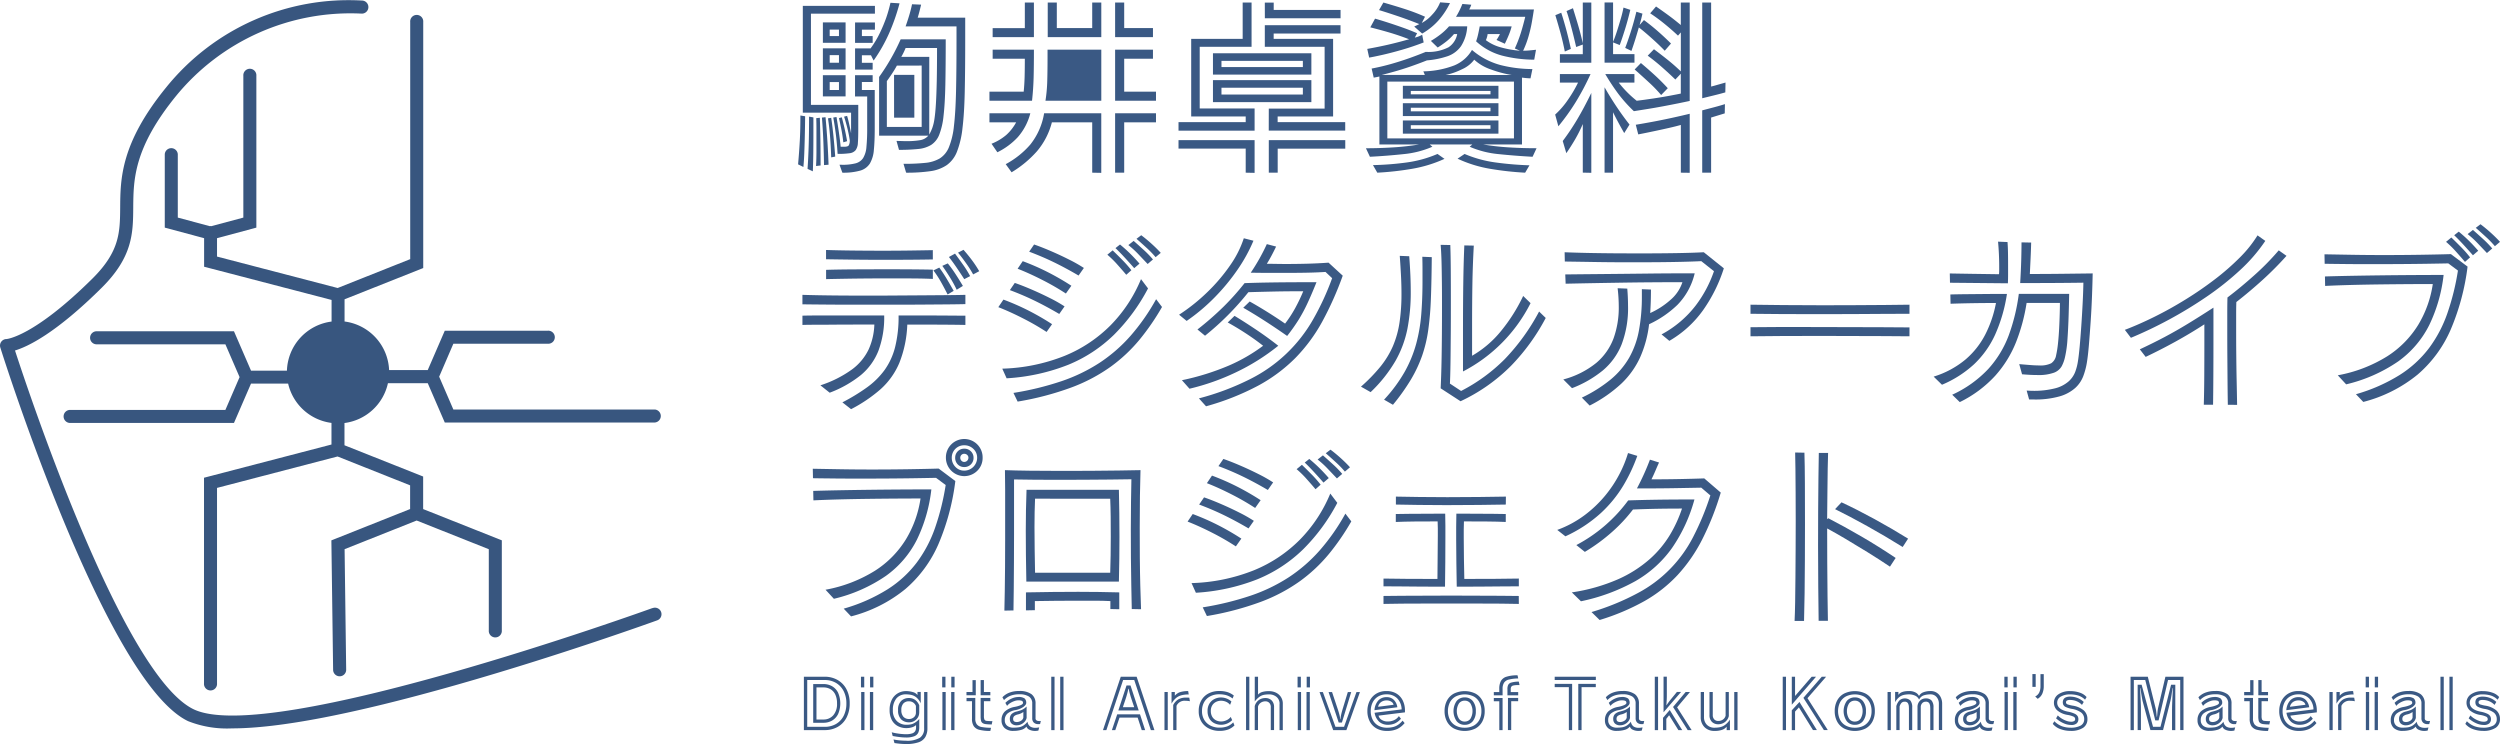 <?xml version="1.0" encoding="UTF-8"?> <svg xmlns="http://www.w3.org/2000/svg" width="287.962" height="85.7" viewBox="0 0 287.962 85.7"><g id="グループ_214" data-name="グループ 214" transform="translate(0)"><g id="アートボード_1" data-name="アートボード 1" transform="translate(0)"><path id="パス_106" data-name="パス 106" d="M275.01,232.078q.131-1.482.2-2.758t.065-2.867l.545.087q0,.371-.011,1.068t-.033,1.548q-.022.85-.055,1.7t-.1,1.526Zm5.319-2.027q.414,0,.523-.164a1.162,1.162,0,0,0,.109-.6,15.254,15.254,0,0,0-.338-1.624q-.207-.774-.316-1.079l.349-.087q.109.349.24.948t.218,1.057v-2.376h-5.559v-12.3h8.306v.894h-7.369v10.508h5.45v2.812q0,1-.044,1.57a1.527,1.527,0,0,1-.262.839,1.068,1.068,0,0,1-.7.349,9.342,9.342,0,0,1-1.373.076q-.087-1.373-.218-2.376t-.283-1.809l.371-.065q.131.741.273,1.733t.207,1.69ZM276.1,232.6q.066-.937.109-2.06t.055-2.18q.011-1.057.011-1.777l.5.087v1.766q0,1.046-.011,2.2t-.055,2.246Zm.981-.327q.044-.85.044-1.613v-2.692q0-.6-.022-1.21l.414-.044q.044,1.373.065,2.671t.022,2.823Zm.916-.109q-.022-1.352-.076-2.725t-.164-2.747l.414-.044q.131,1.4.218,2.791t.131,2.682Zm-.131-16.438h2.616v2.354h-2.616Zm0,2.987h2.616v2.442h-2.616Zm0,3.1h2.616v2.442h-2.616Zm.959,9.462q-.044-1.308-.131-2.4t-.24-2.093l.371-.065q.153,1.046.262,2.137t.2,2.333Zm-.174-14.716v.741h1.068v-.741Zm0,2.943v.872h1.068V219.5Zm0,3.1v.916h1.068v-.916Zm1.57,6.933q-.087-.785-.229-1.5t-.272-1.286l.327-.087q.153.567.316,1.275t.294,1.472l-.436.131Zm-.174,2.594a6.066,6.066,0,0,0,1.57-.163,1.486,1.486,0,0,0,.883-.61,2.881,2.881,0,0,0,.382-1.275,21.461,21.461,0,0,0,.087-2.158v-3.663h-1.4V221.81H283.6v.785h-1.243v.916h1.482v4.4q0,1.5-.1,2.5a3.652,3.652,0,0,1-.458,1.57,1.947,1.947,0,0,1-1.112.818,7.036,7.036,0,0,1-2.06.24l-.327-.916h.262Zm1.526-13.408h1.788a11.065,11.065,0,0,0,1.09-1.82,18.384,18.384,0,0,0,.709-1.7,15.749,15.749,0,0,0,.49-1.733l1.047.065a23.4,23.4,0,0,1-1.221,3.488,18.242,18.242,0,0,1-1.766,3.1l-.305-.61h-1.046v.872H283.6v.785h-2.027v-2.442Zm0-2.987h2.289v.828h-1.5v.741H283.6v.785h-2.028Zm2.769,6.279a24.362,24.362,0,0,0,2.485-4.338h5.189q0,3.1-.044,5.254t-.207,3.554a8.23,8.23,0,0,1-.5,2.191,2.458,2.458,0,0,1-.927,1.166,3.482,3.482,0,0,1-1.493.469,21.015,21.015,0,0,1-2.213.1l-.283-1.025q.327,0,.61.011t.567.011a8.946,8.946,0,0,0,1.515-.109,1.573,1.573,0,0,0,.97-.523h-5.668Zm2.049-1.308q-.262.48-.567.937t-.589.85v5.276h4.011V220.7Zm-.327,1.068H288.4v4.927h-2.333Zm4.055,6.867a5.508,5.508,0,0,0,.349-.752,5.28,5.28,0,0,0,.251-1.057q.1-.654.164-1.69t.1-2.605q.033-1.57.033-3.859h-3.619q-.109.262-.229.512t-.273.512h3.227Zm-2.965,3.379a24,24,0,0,0,2.485-.109,4.064,4.064,0,0,0,1.69-.512,2.742,2.742,0,0,0,1.057-1.3,8.883,8.883,0,0,0,.578-2.453q.185-1.559.24-3.979t.055-5.886v-1.591h-5.865q.262-.741.447-1.373t.294-1.177l1.046.044q-.218.937-.392,1.5h5.472v2.66q0,3.445-.055,5.93t-.262,4.153a10.574,10.574,0,0,1-.632,2.692,3.416,3.416,0,0,1-1.177,1.548,4.455,4.455,0,0,1-1.9.7,18.831,18.831,0,0,1-2.78.174Z" transform="translate(-183.083 -213.148)" fill="#3a5984"></path><path id="パス_107" data-name="パス 107" d="M335.67,223.668h3.946q.087-.872.109-1.81t.022-1.984h-3.706v-1.046h4.753q0,1.81-.033,3.161t-.185,2.725H335.67Zm.24,6a6.087,6.087,0,0,0,1.7-1.014,5.348,5.348,0,0,0,1.134-1.45H335.67v-1.046h4.709a6.672,6.672,0,0,1-1.439,2.747,8.014,8.014,0,0,1-2.355,1.744Zm.131-13.32h3.706V213.4h1.046v3.99h-4.753ZM347.508,227.2h-4.644a8.368,8.368,0,0,1-1.722,3.336,12.468,12.468,0,0,1-2.921,2.42l-.676-.937a9.985,9.985,0,0,0,2.823-2.246,7.791,7.791,0,0,0,1.6-3.619h6.584v6.867L347.508,233Zm-5.385-2.485a17.563,17.563,0,0,0,.207-2.3q.033-1.21.033-2.627v-.959h6.192v5.886Zm.262-11.315h1.046v2.943h4.077V213.4h1.047v3.99h-6.17Zm7.761,0h1.046v2.943h3.314v1.046h-4.36Zm0,5.428h4.36v1.046h-3.314v3.793h3.663v1.046h-4.709Zm0,7.325h4.709V227.2h-3.663V233h-1.046Z" transform="translate(-221.702 -213.11)" fill="#3a5984"></path><path id="パス_108" data-name="パス 108" d="M395.61,227.178h7.739v-.654h-6.279v-8.938H403V213.4h1.025v5.1h-5.973v7.107h6.322v2.551H395.61Zm7.739,3.052H395.61v-.981h8.764v3.772L403.349,233Zm-3.772-10.988h11.336v2.464H399.578Zm0,3.1h11.336v2.529H399.578Zm.981-2.224v.719h9.375v-.719Zm0,3.1V224h9.375v-.785Zm4.992-9.81h1.025v.85h7.7v.959h-8.72Zm.458,12.209h6.431V218.5h-6.889v-2.485h8.72v.959h-7.7v.61h6.846v8.938h-6.388v.654h7.783v.981h-8.808ZM407.034,233h-1.025v-3.75h8.808v.981h-7.783Z" transform="translate(-259.863 -213.11)" fill="#3a5984"></path><path id="パス_109" data-name="パス 109" d="M474.2,231.13q-2.006-.109-3.891-.305a10.918,10.918,0,0,1-3.346-.85l.305-.262h-4.905l.305.262a10.883,10.883,0,0,1-3.325.85q-1.864.2-3.87.305l-.458-.981q1.548,0,3.129-.1a28.607,28.607,0,0,0,3-.338h-4.578v-7.827q-.283.065-.654.131l-.24-1.046a25.913,25.913,0,0,0,2.823-.7q1.6-.48,3.412-1.221a5.092,5.092,0,0,0,2.627-.534,2.325,2.325,0,0,0,.992-1.515h-.371a6.483,6.483,0,0,1-.85.828,11.194,11.194,0,0,1-1.025.719l-.785-.763a10.032,10.032,0,0,0,1.155-.785,6.867,6.867,0,0,0,.938-.894h2.093a4.639,4.639,0,0,1-.709,2.278,3.148,3.148,0,0,1-1.559,1.166,9.92,9.92,0,0,1-2.376.48q-.872.349-1.842.687t-1.864.589q-.894.251-1.5.4h4.971l-.174-.414a10.42,10.42,0,0,0,3.575-.687,4.221,4.221,0,0,0,2.027-1.777,8.424,8.424,0,0,0,3.259,1.733,15.255,15.255,0,0,0,3.7.469l-.218,1.068a8.145,8.145,0,0,1-.981-.087v7.7h-4.491a27.728,27.728,0,0,0,2.954.338q1.559.1,3.216.1l-.458.981Zm-12.536-13.168q-1.243.48-2.485.839t-2.256.589q-1.014.229-1.537.316l-.218-1q1.33-.24,2.42-.491t2.4-.621q-1.134-.436-2.158-.741t-2.311-.632l.545-1q.48.131,1.3.392t1.755.589q.938.327,1.788.7l-.262.5a2.958,2.958,0,0,0,.85-.327Zm2.4,13.408a15.1,15.1,0,0,1-3.728,1.145,34.377,34.377,0,0,1-4.011.447l-.5-.872a33.635,33.635,0,0,0,3.891-.305,13.512,13.512,0,0,0,3.543-.981Zm-2.9-15.522q-1.243-.5-2.54-.937t-2.1-.676l.5-.872q1.439.414,2.551.774a23.219,23.219,0,0,1,2.245.861l-.371.719a4.245,4.245,0,0,0,1.188-.948,4.4,4.4,0,0,0,.926-1.428l1.134.087a9.074,9.074,0,0,1-1.286,1.951,7.526,7.526,0,0,1-1.918,1.559l-.916-.807Zm-3.684,6.627v6.54h14.585v-6.54H457.474Zm1.788.48h11.01v1.482h-11.01Zm0,2.006h11.01v1.482h-11.01Zm0,1.984h11.01v1.526h-11.01Zm.916-3.4v.392h9.178v-.392Zm0,1.94v.414h9.178v-.414Zm0,2.006v.414h9.178v-.414Zm11.642-5.777a13.269,13.269,0,0,1-2.42-.643,5.377,5.377,0,0,1-1.918-1.123,3.5,3.5,0,0,1-1.384,1.09,7.946,7.946,0,0,1-1.929.676Zm2.573-1.766a15.264,15.264,0,0,1-3.652-.458,7.154,7.154,0,0,1-3.041-1.657,7.121,7.121,0,0,0,.229-.807q.1-.436.185-.916H471.8a7.25,7.25,0,0,1-.294.9q-.185.469-.491,1.1l-.959-.436a4.956,4.956,0,0,0,.392-.676h-1.417a2.34,2.34,0,0,1-.2.7,5.025,5.025,0,0,0,1.679.818,11.584,11.584,0,0,0,2.245.4l-.589-.262a15.774,15.774,0,0,0,.676-1.744q.262-.828.523-1.9h-7.979q.218-.349.4-.719t.338-.763l1.025.087a3.129,3.129,0,0,1-.24.545h7.456q-.131.872-.262,1.592a15.7,15.7,0,0,1-.371,1.548,10.824,10.824,0,0,1-.61,1.613q.371,0,.719-.033t.763-.076Zm-1.046,13.015a35.109,35.109,0,0,1-4.033-.447,14.529,14.529,0,0,1-3.75-1.166l.807-.545a13.829,13.829,0,0,0,3.575.981,37.493,37.493,0,0,0,3.9.327Z" transform="translate(-297.68 -213.072)" fill="#3a5984"></path><path id="パス_110" data-name="パス 110" d="M515.01,226.306a9.415,9.415,0,0,0,1.493-1.733,14.656,14.656,0,0,0,1.144-1.951h-2.093v-.981h3.532a29.419,29.419,0,0,1-1.7,3.216,25.331,25.331,0,0,1-2.006,2.8l-.371-1.352Zm1.112-7.26q-.218-1.112-.479-2.071t-.611-2.115l.676-.283q.174.5.49,1.624t.621,2.54Zm-.567.305h2.638V218.24l-.763.283q-.327-1.417-.632-2.54t-.48-1.6l.741-.327q.262.85.458,1.493t.382,1.341q.185.7.294,1.221V213.4h.981v6.933h-3.619Zm2.638,8.045a16.248,16.248,0,0,1-.872,1.744q-.48.828-1.025,1.613l-.414-1.4a27.149,27.149,0,0,0,1.657-2.474q.785-1.319,1.635-3.063v9.2l-.981-.022Zm2.507-14h.981v4.535q.174-.392.414-1.123t.469-1.526a12.92,12.92,0,0,0,.316-1.3l.785.262q-.283,1.2-.632,2.311t-.589,1.744l-.763-.305v1.352h2.464v.981H520.7Zm0,9.767q.676,1.177,1.374,2.224t1.5,2.071l-.61.981q-.785-1.373-1.286-2.4V233H520.7Zm8.154-.894q-.741-.719-1.548-1.428t-1.635-1.319l.719-.741q.959.719,1.679,1.3t1.417,1.254v-4.491l-.327.371q-.741-.7-1.559-1.363a20.269,20.269,0,0,0-1.646-1.21l.676-.785q.85.589,1.5,1.068t1.352,1.068V213.4h1.025v11.337q-.5.109-1.308.273t-1.733.338q-.927.174-1.81.316t-1.581.251a16.552,16.552,0,0,1-1.766-1.962,24.56,24.56,0,0,1-1.526-2.311h3.357v.981h-1.809a12.292,12.292,0,0,0,2.071,2.093q.894-.109,1.908-.262t1.886-.316q.872-.163,1.286-.251V221.6Zm-1.221-3.314q-.567-.589-1.177-1.145t-1.1-.97q-.49-.414-.708-.567-.2.7-.392,1.319t-.458,1.384l-.72-.349q.24-.61.611-1.755t.676-2.409l.7.218q-.131.61-.327,1.308l.5-.567q.828.61,1.6,1.286t1.515,1.417l-.719.828Zm-.414,5.1a16.449,16.449,0,0,0-1.352-1.406q-.719-.665-1.7-1.537l.719-.741q.807.676,1.581,1.384t1.515,1.515Zm2.267,3.445q-.523.153-1.384.349t-1.8.392q-.937.2-1.722.349l-.283-1.112q.807-.131,1.919-.338t2.256-.458q1.145-.251,2.038-.469v6.8L529.486,233v-5.494Zm5.123-3.75q-.523.153-1.275.338t-1.384.338V213.4h1.025v9.68q.349-.087.73-.2l.927-.262-.022,1.134Zm-2.66,2.071q.676-.174,1.417-.371t1.2-.349l-.022,1.068-1.57.48V233h-1.025Z" transform="translate(-335.879 -213.11)" fill="#3a5984"></path><path id="パス_111" data-name="パス 111" d="M295.161,298.047q-.916.022-2.224.033l-2.867.022q-1.559.011-3.216.011h-3.292c-1.453,0-2.809,0-4.066-.011s-2.293-.018-3.107-.033v-1.09q.676.022,1.8.044t2.529.033q1.406.011,2.954.011c1.119,0,2.249,0,3.39-.011l3.281-.022,2.823-.022q1.254-.011,1.995-.033Zm-16.7,9.353a13.026,13.026,0,0,0,3.641-1.831,6.2,6.2,0,0,0,1.918-2.311,7.552,7.552,0,0,0,.654-2.856h-2.42q-1.134,0-2.267.011t-2.071.011q-.937,0-1.526.022v-1.068q.719-.022,1.766-.022h7.652a11,11,0,0,1-.665,4.066,6.959,6.959,0,0,1-2.038,2.812,13.09,13.09,0,0,1-3.575,2.017Zm12.95-14.5q-1.068.022-2.551.033t-3.1.011q-1.853,0-3.63-.022t-3.019-.044v-1.068q1.2.044,2.943.065t3.6.022q1.635,0,3.161-.022t2.594-.044Zm0,2.246q-.872-.044-2.071-.055t-2.529-.011q-1.4,0-2.834.011t-2.692.033q-1.254.022-2.169.044V294.1q1.352-.044,3.314-.055t3.946-.011q1.439,0,2.758.011t2.278.033v1.068Zm3.75,5.3q-.872-.022-2.605-.033t-4.088-.011a13.169,13.169,0,0,1-.916,4.415,8.514,8.514,0,0,1-2.147,3.019,16.823,16.823,0,0,1-3.412,2.311l-1-.785a22.248,22.248,0,0,0,2.845-1.733,9.064,9.064,0,0,0,2.017-1.995,7.867,7.867,0,0,0,1.21-2.638,14.387,14.387,0,0,0,.4-3.641h2.965q1.482,0,2.736.011t1.995.011v1.068Zm-2.049-3.51q-.349-.7-.752-1.417a11.7,11.7,0,0,0-.883-1.352l.676-.327q.436.589.872,1.319t.785,1.363Zm1.046-.545a13.717,13.717,0,0,0-.763-1.4q-.458-.741-.894-1.352l.632-.283a14.328,14.328,0,0,1,.9,1.243q.425.654.839,1.352Zm.872-1.221q-.436-.676-.872-1.319t-.894-1.232l.7-.392q.436.589.916,1.264a12.345,12.345,0,0,1,.828,1.33l-.676.349Zm1.025-.545a12.569,12.569,0,0,0-.807-1.275q-.5-.709-.937-1.232l.632-.327q.523.589.992,1.221a12.549,12.549,0,0,1,.818,1.243Z" transform="translate(-183.962 -263.017)" fill="#3a5984"></path><path id="パス_112" data-name="パス 112" d="M344.049,298.31a28.921,28.921,0,0,0-2.769-1.591q-1.5-.763-2.791-1.264l.589-.872a28.073,28.073,0,0,1,2.823,1.232,30.093,30.093,0,0,1,2.78,1.6Zm11.685-5.014a21.814,21.814,0,0,1-3.924,5.341,16.439,16.439,0,0,1-5.265,3.455,22.96,22.96,0,0,1-7.1,1.559l-.5-1.112a20.924,20.924,0,0,0,7.173-1.472,15.944,15.944,0,0,0,5.33-3.554,16.594,16.594,0,0,0,3.477-5.287l.807,1.068Zm-10.225,2.943q-1.526-.894-2.878-1.548t-2.812-1.2l.567-.828q.828.283,1.918.752t2.126.992a16.627,16.627,0,0,1,1.69.959Zm11.838-.807a27.4,27.4,0,0,1-2.594,3.772,18.023,18.023,0,0,1-3.314,3.107,19.392,19.392,0,0,1-4.513,2.387,33.87,33.87,0,0,1-6.213,1.635l-.48-1a34.12,34.12,0,0,0,5.5-1.341,19.568,19.568,0,0,0,4.415-2.126,17.746,17.746,0,0,0,3.564-3.1,24.019,24.019,0,0,0,2.954-4.229l.676.894Zm-11.075-1.548a28.946,28.946,0,0,0-2.769-1.591q-1.5-.763-2.791-1.264l.589-.872a28.064,28.064,0,0,1,2.823,1.232,30.073,30.073,0,0,1,2.78,1.6Zm1.461-2.071q-1.526-.894-2.878-1.548t-2.812-1.2l.567-.828q.828.283,1.918.752t2.126.992a16.627,16.627,0,0,1,1.69.959Zm5.494-.087q-.48-.567-1.046-1.2a11.588,11.588,0,0,0-1.134-1.112l.61-.5q.5.48,1.112,1.1a13.188,13.188,0,0,1,1.046,1.188Zm.916-.763q-.436-.5-1.036-1.155t-1.123-1.155l.523-.414q.61.5,1.155,1.036t1.09,1.166Zm1.548-.48q-.5-.523-1.046-1.1a11.082,11.082,0,0,0-1.177-1.079l.61-.48q.523.458,1.145,1.025a11.748,11.748,0,0,1,1.079,1.112Zm.916-.785a11.084,11.084,0,0,0-1.057-1.09q-.643-.589-1.145-1.025l.545-.414q.61.458,1.2.992T357.2,289.2Z" transform="translate(-223.498 -260.075)" fill="#3a5984"></path><path id="パス_113" data-name="パス 113" d="M395.79,296.938a21.446,21.446,0,0,0,3.259-2.605,20.394,20.394,0,0,0,2.616-3.074,11.844,11.844,0,0,0,1.581-3.128l1.112.283a18.367,18.367,0,0,1-1.82,3.314,23.556,23.556,0,0,1-2.638,3.2,21.8,21.8,0,0,1-3.237,2.725Zm.327,7.543a28.535,28.535,0,0,0,5.439-1.7,19.439,19.439,0,0,0,3.913-2.267q-.937-.741-2.027-1.45t-2.049-1.232l.785-.763q1.156.7,2.485,1.591t2.551,1.853a24.538,24.538,0,0,1-4.883,3.063,26.47,26.47,0,0,1-5.341,1.886Zm7.8-9.069q.937.523,2.006,1.188T408,297.962a13.72,13.72,0,0,0,1.166-1.788,19.806,19.806,0,0,0,.927-1.94q-1.853,0-3.368.033t-2.954.076a31.77,31.77,0,0,1-4.992,5.014l-.872-.719A34.827,34.827,0,0,0,400.924,296a29.11,29.11,0,0,0,2.409-2.7q1.2-.044,2.333-.065t2.54-.033q1.406-.011,3.412-.011-.567,1.417-1.046,2.442a18.267,18.267,0,0,1-1.014,1.886,21.175,21.175,0,0,1-1.319,1.864q-2.769-1.94-5.058-3.248l.741-.719Zm-5.843,11.162a29.726,29.726,0,0,0,5.93-2.235,17.154,17.154,0,0,0,7.216-6.846,30.369,30.369,0,0,0,2.2-4.764l-.763-.719q-1,.065-2.115.087t-2.42.022h-1.908q-1.014,0-2.169-.022a22.872,22.872,0,0,0,1.853-3.292l1.068.283q-.24.5-.5.992t-.567.992q.523,0,1.09.011t1.155.011q1.177,0,2.42-.033t2.442-.12l1.635,1.5a37.478,37.478,0,0,1-2.365,5.3,19.011,19.011,0,0,1-3.085,4.175,18.263,18.263,0,0,1-4.295,3.194,29.432,29.432,0,0,1-6,2.376Z" transform="translate(-259.978 -260.687)" fill="#3a5984"></path><path id="パス_114" data-name="パス 114" d="M453.45,306.559a19.25,19.25,0,0,0,2.235-2.3,10.25,10.25,0,0,0,1.439-2.355,11.026,11.026,0,0,0,.763-2.714,22.317,22.317,0,0,0,.229-3.379q0-.959-.055-2.028t-.142-2.289l1.09.044q.087,1.134.131,2.147t.044,1.973a21.947,21.947,0,0,1-.382,4.229,12.386,12.386,0,0,1-1.384,3.717,16.32,16.32,0,0,1-2.856,3.586Zm2.66,1.5a17.107,17.107,0,0,0,2.366-3.194,14.279,14.279,0,0,0,1.33-3.227,18.713,18.713,0,0,0,.589-3.423q.142-1.777.142-3.783v-1.384q0-.708-.022-1.45l1.09.044q-.022,2.7-.1,4.742a35.335,35.335,0,0,1-.305,3.641,15.782,15.782,0,0,1-.709,2.976,15.239,15.239,0,0,1-1.286,2.736,23.973,23.973,0,0,1-2.071,2.91Zm6.519-1.308q.022-.458.055-1.384t.055-2.191q.022-1.264.033-2.7t.011-2.9c0-.974,0-1.951-.011-2.889s-.022-1.791-.044-2.562-.055-1.4-.1-1.9l1.112.022q.043,1.2.054,2.889t.011,3.565c0,1.25,0,2.522-.011,3.772s-.018,2.38-.033,3.39-.036,1.791-.065,2.344l1.286.85A19.893,19.893,0,0,0,470,303.4a24.313,24.313,0,0,0,3.968-5.494l.763.741a23.894,23.894,0,0,1-4.011,5.527,20.334,20.334,0,0,1-5.8,4.066Zm2.573-7.107q0-2.725.033-5.036t.12-4.317l1.09.022q-.131,2.4-.164,4.611t-.033,4.546v3.532a12.046,12.046,0,0,0,3.357-2.878,19.521,19.521,0,0,0,2.529-4.011l.85.828a17.978,17.978,0,0,1-7.783,7.87v-5.167Z" transform="translate(-296.687 -262.023)" fill="#3a5984"></path><path id="パス_115" data-name="パス 115" d="M517.59,307.22a10.087,10.087,0,0,0,3.826-1.929,6.81,6.81,0,0,0,1.973-2.834,10.459,10.459,0,0,0,.589-3.586,18.472,18.472,0,0,0-.131-2.158l1.112.044q.044.523.065,1.025t.022.959a11.759,11.759,0,0,1-.741,4.447,7.592,7.592,0,0,1-2.18,3.009,12.867,12.867,0,0,1-3.532,2.027Zm11.315-5.189a12.227,12.227,0,0,0,3.957-3.357,14.087,14.087,0,0,0,2.082-3.924l-1.461-1.156q-.872.044-2.18.076t-2.856.044q-1.548.011-3.183.011-2.071,0-4.044-.033t-3.456-.055l-.022-1.068q1.09.044,2.54.076t3.085.044q1.635.011,3.248.011,2.136,0,4.055-.033t3.1-.1l2.311,1.853a17.6,17.6,0,0,1-2.376,4.8,12.394,12.394,0,0,1-3.9,3.554Zm-9.178,7.282a16.183,16.183,0,0,0,3.336-2.1,9.328,9.328,0,0,0,2.115-2.5,10.111,10.111,0,0,0,1.123-3.128,21.3,21.3,0,0,0,.338-4v-.763l1.047.044q0,.7-.022,1.374t-.065,1.33a9.056,9.056,0,0,0,2.311-1.493,4.542,4.542,0,0,0,1.4-2.06q-3.663,0-7.074.055t-6.377.12l-.044-1.068q1.875-.022,4.251-.044t5.1-.054q2.725-.033,5.559-.033a7.727,7.727,0,0,1-1.984,3.63,11.886,11.886,0,0,1-3.27,2.235,13.108,13.108,0,0,1-1.025,3.8,9.783,9.783,0,0,1-2.169,3.041,15.889,15.889,0,0,1-3.652,2.529Z" transform="translate(-337.521 -263.513)" fill="#3a5984"></path><path id="パス_116" data-name="パス 116" d="M595.243,310.237q-1.221,0-2.878.011l-3.532.022q-1.875.011-3.771.011c-1.555,0-3.049,0-4.48-.011s-2.649-.018-3.652-.033V309.19q1.548.022,3.75.044t4.6.022c1.235,0,2.46,0,3.673-.011l3.445-.022q1.624-.011,2.845-.033Zm0,2.594q-1.265-.022-2.932-.022c-1.112,0-2.293,0-3.543-.011s-2.507-.011-3.772-.011q-2.311,0-4.447.011t-3.619.033v-1.046q1.265-.022,3.009-.022h3.684q2.115,0,4.262.011t4.066.011q1.919,0,3.292.022Z" transform="translate(-375.3 -274.094)" fill="#3a5984"></path><path id="パス_117" data-name="パス 117" d="M635.01,304.754a10.594,10.594,0,0,0,3.652-1.962,9.466,9.466,0,0,0,2.3-2.91,13.46,13.46,0,0,0,1.221-3.608q-1.33,0-2.671.022t-2.562.065l-.022-1.068q.741-.022,1.831-.033l2.322-.022q1.232-.011,2.365-.011a17.932,17.932,0,0,1-1.363,4.7,10.942,10.942,0,0,1-2.42,3.4,12.767,12.767,0,0,1-3.7,2.365l-.959-.937Zm1.853-11.882q1.156.022,2.605.044l3.063.044q.022-.24.022-.48V292q0-1.352-.131-2.791l1.09.044q.044.567.055,1.264t.011,1.439v1.036q0,.512-.022,1.014l-6.671-.065Zm8,10.443q.741.065,1.308.109t1,.044a2.787,2.787,0,0,0,1.374-.251,1.368,1.368,0,0,0,.567-.927,11.842,11.842,0,0,0,.218-1.4q.087-.828.131-1.711t.065-1.657q.022-.774.022-1.254h-3.837a21.047,21.047,0,0,1-1.21,4.5,13,13,0,0,1-2.4,3.881,13.675,13.675,0,0,1-4.088,3.041l-.872-.85a13.208,13.208,0,0,0,4.153-2.965,11.961,11.961,0,0,0,2.365-3.891,22.083,22.083,0,0,0,1.155-4.763h5.8q-.022,1.2-.065,2.583t-.131,2.638a12.686,12.686,0,0,1-.283,2.06,4.132,4.132,0,0,1-.381,1.057,1.722,1.722,0,0,1-.883.741,5.265,5.265,0,0,1-1.962.272q-.349,0-.785-.022t-.937-.065l-.327-1.177Zm.85,3.052q.174,0,.327.011t.305.011a9.839,9.839,0,0,0,2.681-.294,3.767,3.767,0,0,0,1.537-.8,2.845,2.845,0,0,0,.752-1.1,6.094,6.094,0,0,0,.305-1.188q.109-.676.207-1.755t.185-2.355q.087-1.275.153-2.562t.087-2.4q-1.526.022-3.281.033t-4,.011q.087-1.417.12-2.616t.033-2.071l1.112.022q-.022.894-.065,1.8t-.087,1.82q1.81,0,3.663-.022l3.575-.044q-.022,1.112-.076,2.562t-.153,2.932q-.1,1.482-.207,2.758t-.24,2.06a8.148,8.148,0,0,1-.414,1.537,3.551,3.551,0,0,1-.927,1.352,4.617,4.617,0,0,1-1.788.959,10.255,10.255,0,0,1-3,.36H646l-.283-1.025Z" transform="translate(-412.277 -261.374)" fill="#3a5984"></path><path id="パス_118" data-name="パス 118" d="M711.787,287.862a19.016,19.016,0,0,1-2.932,3.39,33.2,33.2,0,0,1-3.848,3.052,48.471,48.471,0,0,1-4.317,2.627,47.7,47.7,0,0,1-4.382,2.093l-.7-.916q1.657-.632,3.456-1.526t3.575-1.995q1.777-1.1,3.368-2.322a28.083,28.083,0,0,0,2.856-2.5,13.729,13.729,0,0,0,2.028-2.54Zm-7.085,18.88q.044-1.526.054-3.336t.011-3.6v-2.333q-1.613,1.046-3.314,1.984t-3.445,1.766l-.676-.872q1.5-.7,2.823-1.4t2.682-1.526q1.362-.828,2.976-1.875v3.51q0,2.311-.011,4.295t-.033,3.379H704.7Zm2.769,0q-.022-1.155-.033-2.54t-.022-2.856q-.011-1.472-.011-2.889v-2.191q0-1.036.022-1.886,1.526-1.155,3.107-2.573a29.445,29.445,0,0,0,2.8-2.856l.894.632a37.3,37.3,0,0,1-2.725,2.747q-1.461,1.33-3.052,2.573-.022.61-.022,1.341v1.515c0,.959,0,1.962.011,3.009s.022,2.078.044,3.1.04,1.977.055,2.878Z" transform="translate(-450.858 -260.114)" fill="#3a5984"></path><path id="パス_119" data-name="パス 119" d="M762.529,303.267a19.709,19.709,0,0,0,5.047-2.224,12.866,12.866,0,0,0,3.379-3.1,14.912,14.912,0,0,0,2.1-3.99,28.4,28.4,0,0,0,1.221-4.927l-1.112-.828q-1.025.022-2.431.044t-3,.033q-1.591.011-3.183.011c-1.061,0-2.053,0-3.02-.011s-1.835-.018-2.605-.033l-.022-1.09,3.063.054q1.82.033,3.782.033,2.158,0,4.229-.033t3.488-.076l1.919,1.439a26.944,26.944,0,0,1-1.94,7.249,14.312,14.312,0,0,1-3.815,5.189,16.254,16.254,0,0,1-6.257,3.15l-.85-.894Zm-2.093-2.18a16.251,16.251,0,0,0,5.7-2.191,11.354,11.354,0,0,0,3.564-3.619,12.668,12.668,0,0,0,1.679-4.7q-1.243,0-2.834.011t-3.3.033q-1.711.022-3.336.065t-2.932.109l-.022-1.09q1.373-.044,3.107-.076t3.6-.055q1.864-.022,3.663-.033t3.3-.011a17.817,17.817,0,0,1-1.657,5.777,11.432,11.432,0,0,1-3.564,4.175,17.752,17.752,0,0,1-6.006,2.649Zm14.65-13.059q-.48-.567-1.047-1.2a11.543,11.543,0,0,0-1.134-1.112l.61-.5q.5.48,1.112,1.1a13.186,13.186,0,0,1,1.047,1.188Zm.916-.763q-.436-.5-1.035-1.155t-1.123-1.155l.523-.414q.61.5,1.156,1.035t1.09,1.166Zm1.613-.262q-.5-.523-1.046-1.1a11.1,11.1,0,0,0-1.177-1.079l.61-.48q.523.458,1.145,1.025a11.745,11.745,0,0,1,1.079,1.112Zm.916-.785a11.084,11.084,0,0,0-1.057-1.09q-.643-.589-1.145-1.025l.545-.414q.61.458,1.2.992t1.047,1.036Z" transform="translate(-491.158 -257.86)" fill="#3a5984"></path><path id="パス_120" data-name="パス 120" d="M283.244,371.4a19.71,19.71,0,0,0,5.047-2.224,12.865,12.865,0,0,0,3.379-3.1,14.91,14.91,0,0,0,2.1-3.99,28.408,28.408,0,0,0,1.221-4.927l-1.112-.828q-1.025.022-2.42.044t-2.976.033q-1.581.011-3.172.011c-1.061,0-2.031,0-3-.011s-1.835-.018-2.605-.033l-.022-1.09,3.052.055q1.809.033,3.772.033,2.137,0,4.2-.033t3.477-.076l1.918,1.439a26.952,26.952,0,0,1-1.94,7.249,14.313,14.313,0,0,1-3.815,5.189,16.252,16.252,0,0,1-6.257,3.15Zm-2.093-2.18a16.251,16.251,0,0,0,5.7-2.191,11.352,11.352,0,0,0,3.564-3.619,12.667,12.667,0,0,0,1.679-4.7q-1.243,0-2.823.011t-3.27.033q-1.69.022-3.314.065t-2.932.109l-.022-1.09q1.373-.044,3.1-.076t3.575-.055q1.853-.022,3.641-.033t3.292-.011a17.82,17.82,0,0,1-1.657,5.777,11.431,11.431,0,0,1-3.564,4.175,17.749,17.749,0,0,1-6.006,2.649Zm18.095-15.2a2.054,2.054,0,0,1-.61,1.493,2.12,2.12,0,0,1-3.619-1.493,2.115,2.115,0,1,1,4.229,0Zm-.632,0a1.357,1.357,0,0,0-.436-1.025,1.466,1.466,0,0,0-1.046-.414,1.415,1.415,0,0,0-1.439,1.439,1.466,1.466,0,0,0,.414,1.046,1.357,1.357,0,0,0,1.025.436,1.489,1.489,0,0,0,1.483-1.482Zm-.414,0a1.043,1.043,0,0,1-1.068,1.068,1,1,0,0,1-.752-.305,1.055,1.055,0,0,1-.294-.763,1.024,1.024,0,0,1,1.046-1.047,1.035,1.035,0,0,1,.763.305A1.009,1.009,0,0,1,298.2,354.025Zm-.589,0a.427.427,0,0,0-.142-.327.481.481,0,0,0-.338-.131.447.447,0,0,0-.458.458.481.481,0,0,0,.131.338.427.427,0,0,0,.327.142.484.484,0,0,0,.48-.48Z" transform="translate(-186.063 -301.292)" fill="#3a5984"></path><path id="パス_121" data-name="パス 121" d="M355.082,377.632q-.022-1.177-.054-2.7t-.044-3.194q-.011-1.668-.011-3.3c0-1.09.007-2.158.022-3.161s.029-1.868.044-2.594q-1.09.022-2.453.033l-2.856.022q-1.493.011-2.976.011c-.988,0-1.915,0-2.823-.011s-1.711-.018-2.409-.033v6.377q0,1.6-.011,3.194t-.022,3.009q-.011,1.417-.033,2.507l-1.047.022q.022-.916.044-2.213t.033-2.812q.011-1.515.011-3.1v-5.865q0-1.3-.022-2.191,1.112.044,2.856.065t3.706.022c1.134,0,2.264,0,3.39-.011s2.18-.018,3.161-.033,1.813-.029,2.5-.044q-.044,1.221-.065,2.954T356,368.258c0,1.134,0,2.278.011,3.434s.025,2.246.054,3.27.058,1.922.087,2.692Zm-12.143-3.161q-.065-3.074-.065-5.908,0-1.177.022-2.344t.065-2.322H353.6q.065,2.7.065,5.407,0,2.42-.065,5.167Zm9.68,2.245q-.85-.043-1.766-.044h-1.875q-1.286,0-2.573.011t-2.485.033v1.047l-1.025.022v-2.071q3.183-.065,6.017-.065,2.289,0,4.731.065v1.94l-1.025-.022Zm-8.677-11.794q-.065,1.461-.065,3.292,0,1.33.022,2.671t.044,2.562H352.6q.065-1.962.065-4.12,0-1.2-.011-2.322t-.055-2.082Z" transform="translate(-224.72 -307.48)" fill="#3a5984"></path><path id="パス_122" data-name="パス 122" d="M404.049,366.29a28.95,28.95,0,0,0-2.769-1.592q-1.5-.763-2.79-1.264l.589-.872a28.061,28.061,0,0,1,2.823,1.232,30.087,30.087,0,0,1,2.78,1.6Zm11.685-5.014a21.811,21.811,0,0,1-3.924,5.341,16.438,16.438,0,0,1-5.265,3.455,22.959,22.959,0,0,1-7.1,1.559l-.5-1.112a20.924,20.924,0,0,0,7.173-1.472,15.943,15.943,0,0,0,5.33-3.554,16.6,16.6,0,0,0,3.477-5.287Zm-10.225,2.943q-1.526-.894-2.878-1.548t-2.812-1.2l.567-.828q.828.283,1.918.752t2.126.992a16.618,16.618,0,0,1,1.69.959Zm11.838-.807a27.4,27.4,0,0,1-2.594,3.772,18.025,18.025,0,0,1-3.314,3.107,19.393,19.393,0,0,1-4.513,2.387,33.875,33.875,0,0,1-6.213,1.635l-.48-1a34.127,34.127,0,0,0,5.5-1.341,19.568,19.568,0,0,0,4.415-2.126,17.742,17.742,0,0,0,3.564-3.1,24.014,24.014,0,0,0,2.954-4.229Zm-11.075-1.548a28.939,28.939,0,0,0-2.769-1.591q-1.5-.763-2.791-1.264l.589-.872a28.074,28.074,0,0,1,2.823,1.232,30.091,30.091,0,0,1,2.78,1.6Zm1.461-2.071q-1.526-.894-2.878-1.548t-2.812-1.2l.567-.828q.828.283,1.918.752t2.126.992a16.633,16.633,0,0,1,1.69.959l-.61.872Zm5.494-.087q-.48-.567-1.046-1.2a11.578,11.578,0,0,0-1.134-1.112l.61-.5q.5.48,1.112,1.1a13.211,13.211,0,0,1,1.046,1.188Zm.916-.763q-.436-.5-1.036-1.155t-1.123-1.155l.523-.414q.61.5,1.155,1.036t1.09,1.166Zm1.548-.48q-.5-.523-1.047-1.1a11.076,11.076,0,0,0-1.177-1.079l.61-.48q.523.458,1.145,1.025a11.742,11.742,0,0,1,1.079,1.112Zm.916-.785a11.086,11.086,0,0,0-1.057-1.09q-.643-.589-1.145-1.025l.545-.414q.611.458,1.2.992t1.046,1.036Z" transform="translate(-261.697 -303.355)" fill="#3a5984"></path><path id="パス_123" data-name="パス 123" d="M460.59,379.47q1.046.022,2.692.033t3.521.011q0-1.112.022-2.409t.022-2.562v-.85q0-.414-.022-.807c-.93,0-1.813,0-2.649.011s-1.559.025-2.169.055v-.916q.61-.022,1.559-.022c.632,0,1.312,0,2.038-.011s1.424-.011,2.093-.011q.022.719.022,1.406v1.341q0,1.439-.011,2.812t-.033,2.856c-.945,0-1.868,0-2.769-.011l-2.474-.022q-1.123-.011-1.842-.011Zm15.588,2.921q-.828-.022-2.06-.033t-2.682-.011h-5.984c-.988,0-1.9,0-2.736.011s-1.544.018-2.126.033v-.916q.916-.022,2.158-.022c.828,0,1.73,0,2.7-.011s1.955-.011,2.943-.011,1.988,0,2.954.011,1.868.011,2.7.011,1.544.007,2.126.022Zm-1.5-11.446q-1.2.022-3.052.044t-3.793.022q-1.657,0-3.2-.022t-2.616-.044v-.916q1.09.022,2.66.044t3.27.022q1.875,0,3.7-.022t3.041-.044Zm1.5,9.418c-.494,0-1.134,0-1.918.011l-2.54.022q-1.363.011-2.693.011-.022-1.417-.044-2.747t-.022-2.682v-1.461q0-.741.022-1.526c.756,0,1.493,0,2.213.011s1.384.011,1.995.011,1.1.007,1.482.022v.916q-.894-.044-2.147-.054t-2.671-.011q-.022.458-.022.937v.981q0,1.2.022,2.409t.044,2.3c1.25,0,2.431,0,3.543-.011s2.024-.018,2.736-.033v.894Z" transform="translate(-301.232 -312.828)" fill="#3a5984"></path><path id="パス_124" data-name="パス 124" d="M515.67,365.081a12.236,12.236,0,0,0,3.139-1.69,13.82,13.82,0,0,0,2.376-2.256,14.029,14.029,0,0,0,1.657-2.5,13.559,13.559,0,0,0,.981-2.409l1.068.327a19.483,19.483,0,0,1-1.6,3.4,14.512,14.512,0,0,1-2.594,3.183,15.817,15.817,0,0,1-4.088,2.682Zm1.679,7.194a20.871,20.871,0,0,0,5.3-1.5,14.232,14.232,0,0,0,3.674-2.333,12.089,12.089,0,0,0,2.354-2.834,15.1,15.1,0,0,0,1.362-2.987q-1.4,0-2.714.022t-2.932.087A18.19,18.19,0,0,1,522,365.3a20.871,20.871,0,0,1-3.15,2.311l-.981-.785a17.568,17.568,0,0,0,5.973-5.145q1.33-.044,2.431-.065t2.322-.033q1.221-.011,2.878-.011a18.319,18.319,0,0,1-2.583,5.592,13.241,13.241,0,0,1-4.219,3.815A22.078,22.078,0,0,1,518.4,373.3Zm2.267,2.267a28.144,28.144,0,0,0,5.341-2.191,15.12,15.12,0,0,0,6.388-6.5,31.171,31.171,0,0,0,1.962-4.742l-1.047-.894-2.976.054q-1.777.033-4.437.033a28.343,28.343,0,0,0,1.5-3.314l1.047.327q-.218.48-.425.97t-.447.97q1.613,0,3.248-.033t2.834-.076l1.9,1.635a32.5,32.5,0,0,1-2.147,5.418,18.22,18.22,0,0,1-2.834,4.088,16,16,0,0,1-3.826,3,26.028,26.028,0,0,1-5.145,2.169l-.937-.916Z" transform="translate(-336.299 -304.042)" fill="#3a5984"></path><path id="パス_125" data-name="パス 125" d="M590.91,375.453q.044-.894.065-2.18t.033-2.834q.011-1.548.022-3.216t.011-3.281q0-1.722-.011-3.27t-.022-2.747q-.011-1.2-.033-1.875l1.068.022q.044,1.352.054,3.543t.011,4.676q0,2.028-.011,4.077t-.033,3.881q-.022,1.831-.065,3.2ZM601.9,369.2q-1.265-.85-2.605-1.679t-2.54-1.537q-1.2-.709-2.093-1.188c0,1.308,0,2.642.011,4s.018,2.62.033,3.783.029,2.115.043,2.856h-1.068q-.022-1.613-.044-3.913t-.022-4.742c0-1.4,0-2.769.011-4.12s.018-2.6.033-3.739.029-2.082.043-2.823h1.068q-.022.632-.044,1.788t-.033,2.649q-.011,1.493-.033,3.194l.131-.109q1.853.959,3.815,2.1t3.946,2.474l-.654,1Zm1.461-2.267q-2.071-1.286-4.088-2.409t-3.7-1.951l.741-.785q1.788.828,3.8,1.929t3.87,2.256Z" transform="translate(-384.201 -303.928)" fill="#3a5984"></path><path id="パス_126" data-name="パス 126" d="M59.748,245.269v-2.126l4.531-1.217V224.434a.752.752,0,1,0-1.5,0v16.336l-3.684.988a.385.385,0,0,0-.182,0l-3.684-.988v-7.3a.752.752,0,0,0-1.5,0v8.455l4.531,1.217v3.288l14.683,3.826v2.489A5.889,5.889,0,0,0,67.8,258.4H63.665L61.7,253.866H45.933a.752.752,0,1,0,0,1.5H60.711l1.635,3.779-1.635,3.779H42.772a.752.752,0,0,0,0,1.5H61.7l1.962-4.531h4.277a5.893,5.893,0,0,0,4.992,4.527v2.489l-14.683,3.826v23.694a.752.752,0,1,0,1.5,0V271.906l13.884-3.619,8.357,3.325v2.729l-9.069,3.608.2,14.916a.749.749,0,0,0,.752.741h.011a.751.751,0,0,0,.741-.763l-.182-13.88,8.3-3.3,8.31,3.306v9.353a.752.752,0,1,0,1.5,0V277.945l-9.062-3.6v-3.75l-9.062-3.6v-2.562a5.9,5.9,0,0,0,5.007-4.589H84.02l1.962,4.531h24.185a.752.752,0,0,0,0-1.5H86.97l-1.635-3.779L86.97,255.3H97.849a.752.752,0,1,0,0-1.5H85.982l-1.962,4.531H79.569a5.89,5.89,0,0,0-5.131-5.592v-2.558l9.062-3.6V218.232a.752.752,0,1,0-1.5,0v27.324l-8.357,3.325-13.884-3.619Z" transform="translate(-34.75 -215.707)" fill="#38567f"></path><path id="パス_127" data-name="パス 127" d="M97.167,282.64c-.44.16-44.042,15.893-52.849,11.66-8.081-3.884-18.793-35.848-20.577-41.327,1.493-.451,4.705-1.988,9.981-7.223,3.594-3.564,3.615-6.322,3.637-9.244.025-3.212.051-6.856,4.952-12.877a25.949,25.949,0,0,1,21.3-9.462.753.753,0,1,0,.16-1.5,27,27,0,0,0-22.626,10.01c-5.236,6.435-5.265,10.526-5.29,13.818-.022,2.827-.036,5.058-3.19,8.186-6.791,6.737-9.887,6.969-9.9,6.973a.752.752,0,0,0-.716.981c.494,1.57,12.238,38.515,21.619,43.028a12.135,12.135,0,0,0,5.08.836c5.425,0,14-1.653,25.616-4.945,12.1-3.426,23.207-7.449,23.32-7.489a.752.752,0,1,0-.512-1.413Z" transform="translate(-22.012 -212.601)" fill="#38567f"></path><path id="パス_128" data-name="パス 128" d="M276.85,427.13h2.38a2.944,2.944,0,0,1,1.5.374,2.632,2.632,0,0,1,1.025,1.065,3.417,3.417,0,0,1,.371,1.635,3.478,3.478,0,0,1-.367,1.642,2.574,2.574,0,0,1-1.014,1.061,2.96,2.96,0,0,1-1.5.371H276.85Zm2.4,5.77a2.557,2.557,0,0,0,1.3-.327,2.275,2.275,0,0,0,.879-.934,3.064,3.064,0,0,0,.316-1.435,3.031,3.031,0,0,0-.323-1.435,2.315,2.315,0,0,0-.887-.934,2.548,2.548,0,0,0-1.3-.327h-2V432.9Zm-1.326-4.927h1.159a2.016,2.016,0,0,1,1,.243,1.755,1.755,0,0,1,.7.741,3.1,3.1,0,0,1,.011,2.467,1.781,1.781,0,0,1-.69.752,1.948,1.948,0,0,1-1.006.258h-1.174Zm1.177,4.084a1.458,1.458,0,0,0,1.13-.48,1.968,1.968,0,0,0,.436-1.37,2.335,2.335,0,0,0-.2-1.028,1.4,1.4,0,0,0-.563-.618,1.606,1.606,0,0,0-.818-.2H278.3v3.7h.8Z" transform="translate(-184.255 -349.181)" fill="#3a5984"></path><path id="パス_129" data-name="パス 129" d="M307.06,435.608a1.186,1.186,0,0,1-.461.247,2.144,2.144,0,0,1-.625.091,2.082,2.082,0,0,1-1-.236,1.678,1.678,0,0,1-.694-.7,2.4,2.4,0,0,1-.251-1.152,2.55,2.55,0,0,1,.251-1.177,1.8,1.8,0,0,1,.683-.741,1.842,1.842,0,0,1,.959-.258,2.691,2.691,0,0,1,.792.116.923.923,0,0,1,.523.345v-.363h.378v1.308a1.957,1.957,0,0,0-.509-.683,1.442,1.442,0,0,0-.581-.283,2.837,2.837,0,0,0-.6-.065,1.373,1.373,0,0,0-1.119.476,2.018,2.018,0,0,0-.4,1.319,1.694,1.694,0,0,0,.447,1.272,1.543,1.543,0,0,0,1.123.436,2.705,2.705,0,0,0,.447-.036,1.347,1.347,0,0,0,.472-.174,2.428,2.428,0,0,0,.549-.454v.985a1.46,1.46,0,0,1-.116.592.827.827,0,0,1-.458.407,2.6,2.6,0,0,1-.992.145,5.881,5.881,0,0,1-.687-.047c-.273-.033-.545-.073-.81-.127l-.109-.425a5.15,5.15,0,0,0,.516.113c.2.033.392.062.592.08s.363.029.5.029a2.283,2.283,0,0,0,.738-.091.64.64,0,0,0,.356-.262.812.812,0,0,0,.1-.414v-.284Zm1.323-3.822v4.179a1.956,1.956,0,0,1-.24,1.006,1.448,1.448,0,0,1-.781.607,4.244,4.244,0,0,1-1.446.2,7.558,7.558,0,0,1-.763-.04c-.251-.025-.44-.051-.567-.073l-.109-.411a6.578,6.578,0,0,0,.759.109c.243.018.472.033.683.033a2.837,2.837,0,0,0,1.606-.345,1.25,1.25,0,0,0,.48-1.086v-4.179Zm-.945,2.373a1.053,1.053,0,0,1-.156.563,1.172,1.172,0,0,1-1.017.556,1.268,1.268,0,0,1-.9-.334,1.412,1.412,0,0,1-.36-1.076,1.362,1.362,0,0,1,.36-1.057,1.254,1.254,0,0,1,.887-.331,1.182,1.182,0,0,1,.73.225,1.467,1.467,0,0,1,.461.618v.836Zm-.378-.767a.865.865,0,0,0-.309-.389.846.846,0,0,0-.505-.145.832.832,0,0,0-.625.243,1.056,1.056,0,0,0-.24.763,1.094,1.094,0,0,0,.243.781.851.851,0,0,0,.639.251.832.832,0,0,0,.56-.2.676.676,0,0,0,.236-.541v-.763Z" transform="translate(-201.559 -352.078)" fill="#3a5984"></path><path id="パス_130" data-name="パス 130" d="M320.69,427.13h.378v1.228h-.378Zm.026,1.759h.378v4.389h-.378Zm1.01,0h.378v4.389h-.378Zm.014-1.759h.378v1.228h-.378Z" transform="translate(-212.165 -349.181)" fill="#3a5984"></path><path id="パス_131" data-name="パス 131" d="M294.94,427.13h.378v1.228h-.378Zm.025,1.759h.378v4.389h-.378Zm1.007,0h.378v4.389h-.378Zm.018-1.759h.378v1.228h-.378Z" transform="translate(-195.771 -349.181)" fill="#3a5984"></path><path id="パス_132" data-name="パス 132" d="M328.39,429.564h.694v-1.37h.378v1.748H328.39Zm2.743,4.484a4.949,4.949,0,0,1-1.239-.124,1.086,1.086,0,0,1-.669-.432,1.546,1.546,0,0,1-.2-.865v-2h-.629v-.378h1.01v2.38a1.07,1.07,0,0,0,.174.661.914.914,0,0,0,.57.309,6.109,6.109,0,0,0,1.068.087l-.08.363Zm-1.112-5.857h.378v1.37h.741v.378h-1.119ZM331.3,433.3a4.91,4.91,0,0,1-.683-.036.81.81,0,0,1-.385-.131.46.46,0,0,1-.171-.287,2.467,2.467,0,0,1-.04-.516v-2.082h1.119v.378H330.4v1.7a1.031,1.031,0,0,0,.058.411.313.313,0,0,0,.269.153,5.5,5.5,0,0,0,.65.029l-.08.378Z" transform="translate(-217.067 -349.856)" fill="#3a5984"></path><path id="パス_133" data-name="パス 133" d="M343.762,436.216a1.656,1.656,0,0,1-.4.047,1.49,1.49,0,0,1-.632-.131.6.6,0,0,1-.356-.367,1.17,1.17,0,0,1-.618.381,3.2,3.2,0,0,1-.872.113,1.459,1.459,0,0,1-1.021-.323,1.175,1.175,0,0,1-.36-.883v-.025a1.353,1.353,0,0,1,.367-.992,2.3,2.3,0,0,1,1.163-.545,3.4,3.4,0,0,0,.683-.2c.171-.076.258-.16.258-.247a.243.243,0,0,0-.124-.247,1.134,1.134,0,0,0-.447-.058,1.363,1.363,0,0,0-.418.084,2.247,2.247,0,0,0-.472.225,1.313,1.313,0,0,0-.371.331l-.2-.349a2.325,2.325,0,0,1,.734-.5,1.891,1.891,0,0,1,.727-.174,1.181,1.181,0,0,1,.763.171.675.675,0,0,1,.182.516c0,.131-.105.28-.316.443a2.336,2.336,0,0,1-.923.378,1.929,1.929,0,0,0-.927.4.98.98,0,0,0-.305.763v.015a.779.779,0,0,0,.269.621,1.093,1.093,0,0,0,.734.222,4.143,4.143,0,0,0,.578-.036,1.445,1.445,0,0,0,.527-.182,1.818,1.818,0,0,0,.509-.469.79.79,0,0,0,.334.57,1.08,1.08,0,0,0,.53.138,1.839,1.839,0,0,0,.247-.015l.233-.033-.087.345Zm.182-.749a.547.547,0,0,1-.105.011c-.033,0-.065,0-.1,0a.7.7,0,0,1-.523-.182.674.674,0,0,1-.178-.5v-1.671a.922.922,0,0,0-.381-.825,2.038,2.038,0,0,0-1.13-.258,2.764,2.764,0,0,0-.974.16,2.127,2.127,0,0,0-.767.509l-.182-.323a2.119,2.119,0,0,1,.8-.534,3.014,3.014,0,0,1,1.123-.189,2.307,2.307,0,0,1,1.428.367,1.3,1.3,0,0,1,.465,1.09V434.8a.267.267,0,0,0,.113.247.5.5,0,0,0,.287.076.962.962,0,0,0,.105,0l.105-.011-.087.356Zm-1.551-.7a1,1,0,0,1-.247.454,1.217,1.217,0,0,1-.418.294,1.109,1.109,0,0,1-.454.1.836.836,0,0,1-.614-.2.693.693,0,0,1-.2-.512.788.788,0,0,1,.207-.592,1.3,1.3,0,0,1,.61-.291c.127-.033.287-.08.48-.145a1.752,1.752,0,0,0,.632-.429Zm-.378-.687a1.646,1.646,0,0,1-.629.283,1.073,1.073,0,0,0-.418.185.445.445,0,0,0-.127.36c0,.222.145.331.432.331a.91.91,0,0,0,.454-.138.57.57,0,0,0,.287-.367Z" transform="translate(-224.141 -352.071)" fill="#3a5984"></path><path id="パス_134" data-name="パス 134" d="M355.27,427.13h.378v6.148h-.378Zm1.032,0h.378v6.148H356.3Z" transform="translate(-234.181 -349.181)" fill="#3a5984"></path><path id="パス_135" data-name="パス 135" d="M375.257,427.508h-1.275l-1.929,5.77h-.392l2.049-6.148h1.828l2.049,6.148h-.411l-1.915-5.77Zm.392,4.327h-2.082l-.487,1.443h-.392l.614-1.82h2.623l.592,1.82h-.392l-.472-1.443Zm-1.275-3.7h.458l.945,2.878H373.43Zm.883,2.5c-.025-.084-.069-.211-.127-.378s-.12-.356-.189-.563-.131-.414-.189-.621-.1-.392-.127-.556h-.047a5.054,5.054,0,0,1-.123.549q-.082.311-.185.621c-.069.207-.131.4-.189.567s-.1.3-.127.382h1.3Z" transform="translate(-244.615 -349.181)" fill="#3a5984"></path><path id="パス_136" data-name="パス 136" d="M391.16,431.785h.378v4.389h-.378Zm2.791.283a3.332,3.332,0,0,0-.836.094,1.6,1.6,0,0,0-.629.323,2.3,2.3,0,0,0-.512.647v-1.348h.378v.432a1.346,1.346,0,0,1,.578-.407,3.2,3.2,0,0,1,.959-.131l.062.385Zm-1.788,1.228a1.584,1.584,0,0,1,.6-.665,1.8,1.8,0,0,1,.9-.2c.058,0,.116,0,.174,0s.12.007.182.011l.069.411a1.753,1.753,0,0,0-.265-.044c-.087-.007-.171-.011-.247-.011a1.017,1.017,0,0,0-1.032.585v2.791h-.378V433.3Z" transform="translate(-257.03 -352.078)" fill="#3a5984"></path><path id="パス_137" data-name="パス 137" d="M406.124,435.637a2.123,2.123,0,0,1-.73.472,2.9,2.9,0,0,1-1.036.156A2.622,2.622,0,0,1,403.2,436a2.107,2.107,0,0,1-.868-.767,2.287,2.287,0,0,1-.327-1.264,2.38,2.38,0,0,1,.3-1.217,2.018,2.018,0,0,1,.832-.8,2.611,2.611,0,0,1,1.224-.28,3.02,3.02,0,0,1,.977.134,2.391,2.391,0,0,1,.709.385l-.142.345a2.239,2.239,0,0,0-.719-.382,2.973,2.973,0,0,0-.825-.105,2.173,2.173,0,0,0-1.025.233,1.71,1.71,0,0,0-.7.661,1.988,1.988,0,0,0-.251,1.021,1.913,1.913,0,0,0,.276,1.061,1.766,1.766,0,0,0,.73.647,2.211,2.211,0,0,0,.974.218,2.641,2.641,0,0,0,.926-.142,1.917,1.917,0,0,0,.69-.465Zm-.265-.614a1.772,1.772,0,0,1-.614.411,1.849,1.849,0,0,1-.654.127,1.767,1.767,0,0,1-.767-.171,1.336,1.336,0,0,1-.578-.523,1.676,1.676,0,0,1-.222-.89,1.558,1.558,0,0,1,.229-.879,1.432,1.432,0,0,1,.581-.512,1.677,1.677,0,0,1,.727-.171,1.926,1.926,0,0,1,.61.105,1.783,1.783,0,0,1,.6.36l-.156.385a1.177,1.177,0,0,0-.476-.36,1.5,1.5,0,0,0-.578-.113,1.284,1.284,0,0,0-.545.127,1.083,1.083,0,0,0-.443.389,1.192,1.192,0,0,0-.174.665,1.282,1.282,0,0,0,.171.679,1.079,1.079,0,0,0,.44.4,1.319,1.319,0,0,0,.578.131,1.451,1.451,0,0,0,.61-.142,1.256,1.256,0,0,0,.494-.385l.167.371Z" transform="translate(-263.931 -352.078)" fill="#3a5984"></path><path id="パス_138" data-name="パス 138" d="M417.02,427.13h.378v6.148h-.378Zm3.862,3.121a.993.993,0,0,0-.345-.792,1.322,1.322,0,0,0-.883-.294,3.047,3.047,0,0,0-.556.047,1.361,1.361,0,0,0-.523.222,2.458,2.458,0,0,0-.552.552v-2.852h.378v2.057a1,1,0,0,1,.451-.294,2.48,2.48,0,0,1,.8-.105,1.808,1.808,0,0,1,.839.185,1.423,1.423,0,0,1,.563.512,1.407,1.407,0,0,1,.2.767v3.027h-.378v-3.027Zm-1.01.4a.7.7,0,0,0-.174-.509.61.61,0,0,0-.451-.178.945.945,0,0,0-.527.156.8.8,0,0,0-.323.451v2.7h-.378v-2.751a1.259,1.259,0,0,1,.469-.7,1.29,1.29,0,0,1,.759-.236,1,1,0,0,1,.719.272,1.063,1.063,0,0,1,.28.792v2.623h-.378v-2.623Z" transform="translate(-273.494 -349.181)" fill="#3a5984"></path><path id="パス_139" data-name="パス 139" d="M433.35,427.13h.378v1.228h-.378Zm.025,1.759h.378v4.389h-.378Zm1.006,0h.378v4.389h-.378Zm.018-1.759h.378v1.228H434.4Z" transform="translate(-283.89 -349.181)" fill="#3a5984"></path><path id="パス_140" data-name="パス 140" d="M440.31,431.99h.385l1.45,4h.992l1.428-4h.4l-1.559,4.382h-1.522Zm1.043,0h.4l.687,2.057c.051.156.105.331.153.523a3.18,3.18,0,0,1,.1.549h.033a3.339,3.339,0,0,1,.076-.527c.04-.178.087-.356.138-.534l.629-2.064h.392L442.89,435.5h-.371l-1.166-3.506Z" transform="translate(-288.321 -352.275)" fill="#3a5984"></path><path id="パス_141" data-name="パス 141" d="M459.77,435.372a2.545,2.545,0,0,1-.843.676,2.8,2.8,0,0,1-1.2.222,2.386,2.386,0,0,1-1.174-.28,1.948,1.948,0,0,1-.785-.8,2.531,2.531,0,0,1-.28-1.217,2.578,2.578,0,0,1,.258-1.152,2.02,2.02,0,0,1,.748-.832,2.21,2.21,0,0,1,1.2-.312,2.186,2.186,0,0,1,1.126.28,1.9,1.9,0,0,1,.734.788,2.608,2.608,0,0,1,.262,1.21.672.672,0,0,1,0,.084c0,.029,0,.058,0,.091l-3.041.378a.734.734,0,0,0,.36.487,1.27,1.27,0,0,0,.7.189,1.708,1.708,0,0,0,.727-.156,1.349,1.349,0,0,0,.552-.465l.243.3a2.164,2.164,0,0,1-.694.538,2,2,0,0,1-.828.163,1.489,1.489,0,0,1-.959-.327,1.757,1.757,0,0,1-.556-1.061l3.114-.385a1.9,1.9,0,0,0-.505-1.268,1.652,1.652,0,0,0-1.228-.465,1.819,1.819,0,0,0-1,.262,1.652,1.652,0,0,0-.618.694,2.212,2.212,0,0,0-.207.963,2.155,2.155,0,0,0,.229,1.017,1.6,1.6,0,0,0,.647.669,1.984,1.984,0,0,0,.985.236,2.808,2.808,0,0,0,.77-.094,1.791,1.791,0,0,0,.567-.276,2.549,2.549,0,0,0,.469-.443l.236.283Zm-3.466-1.49a1.839,1.839,0,0,1,.458-1.137,1.271,1.271,0,0,1,.93-.367,1.153,1.153,0,0,1,.836.309,1.47,1.47,0,0,1,.411.857l-2.631.338Zm2.2-.625a.525.525,0,0,0-.243-.342.951.951,0,0,0-.567-.16,1.082,1.082,0,0,0-.48.105.912.912,0,0,0-.338.276.732.732,0,0,0-.149.352l1.78-.229Z" transform="translate(-297.986 -352.078)" fill="#3a5984"></path><path id="パス_142" data-name="パス 142" d="M484.572,433.99a2.5,2.5,0,0,1-.276,1.206,1.943,1.943,0,0,1-.792.8,2.843,2.843,0,0,1-2.474,0,1.939,1.939,0,0,1-.8-.8,2.5,2.5,0,0,1-.28-1.206,2.55,2.55,0,0,1,.28-1.217,1.947,1.947,0,0,1,.8-.8,2.842,2.842,0,0,1,2.474,0,1.931,1.931,0,0,1,.792.8A2.529,2.529,0,0,1,484.572,433.99Zm-.378,0a2.113,2.113,0,0,0-.233-1.017,1.608,1.608,0,0,0-.661-.669,2.365,2.365,0,0,0-2.06,0,1.645,1.645,0,0,0-.669.669,2.294,2.294,0,0,0,0,2.027,1.623,1.623,0,0,0,.669.669,2.142,2.142,0,0,0,1.032.236,2.117,2.117,0,0,0,1.028-.236,1.628,1.628,0,0,0,.661-.669A2.084,2.084,0,0,0,484.194,433.99Zm-1.922,1.584a1.175,1.175,0,0,1-.93-.418,2.048,2.048,0,0,1,0-2.329,1.178,1.178,0,0,1,.93-.414,1.158,1.158,0,0,1,.923.414,1.737,1.737,0,0,1,.356,1.163,1.762,1.762,0,0,1-.356,1.174A1.167,1.167,0,0,1,482.272,435.574Zm0-.378a.776.776,0,0,0,.658-.323,1.739,1.739,0,0,0,0-1.762.773.773,0,0,0-.658-.32.79.79,0,0,0-.665.32,1.688,1.688,0,0,0,0,1.759A.8.8,0,0,0,482.272,435.2Z" transform="translate(-313.558 -352.084)" fill="#3a5984"></path><path id="パス_143" data-name="パス 143" d="M495.56,428.6h.629v-.363a1.9,1.9,0,0,1,.178-.887,1.08,1.08,0,0,1,.636-.509,3.984,3.984,0,0,1,1.294-.167l.073.363a4.6,4.6,0,0,0-1.065.124.923.923,0,0,0-.563.36,1.278,1.278,0,0,0-.171.716v.741h-1.01Zm.629,1.065h-.629v-.378h1.01v3.7h-.378V429.66Zm.937-1.4a1.172,1.172,0,0,1,.08-.465.546.546,0,0,1,.356-.287,3.113,3.113,0,0,1,.876-.113l.087.4c-.036,0-.073,0-.109,0s-.073,0-.109,0a2,2,0,0,0-.512.051.361.361,0,0,0-.229.153.57.57,0,0,0-.055.269v.331h.857v.378H497.13v-.709Zm.065,1.014h1.174v.378h-.8v3.325h-.378Z" transform="translate(-323.496 -348.888)" fill="#3a5984"></path><path id="パス_144" data-name="パス 144" d="M514.86,427.13H519.6v.378H514.86Zm1.631,1.2H514.86v-.378h2.009v5.327h-.378Zm1.086-.378h2.017v.378h-1.639v4.949h-.378Z" transform="translate(-335.783 -349.181)" fill="#3a5984"></path><path id="パス_145" data-name="パス 145" d="M535.042,436.216a1.656,1.656,0,0,1-.4.047,1.489,1.489,0,0,1-.632-.131.6.6,0,0,1-.356-.367,1.17,1.17,0,0,1-.618.381,3.2,3.2,0,0,1-.872.113,1.459,1.459,0,0,1-1.021-.323,1.175,1.175,0,0,1-.36-.883v-.025a1.353,1.353,0,0,1,.367-.992,2.3,2.3,0,0,1,1.163-.545,3.4,3.4,0,0,0,.683-.2c.171-.076.258-.16.258-.247a.243.243,0,0,0-.124-.247,1.134,1.134,0,0,0-.447-.058,1.364,1.364,0,0,0-.418.084,2.252,2.252,0,0,0-.472.225,1.312,1.312,0,0,0-.37.331l-.2-.349a2.325,2.325,0,0,1,.734-.5,1.891,1.891,0,0,1,.727-.174,1.181,1.181,0,0,1,.763.171.675.675,0,0,1,.182.516c0,.131-.105.28-.316.443a2.336,2.336,0,0,1-.923.378,1.928,1.928,0,0,0-.927.4.98.98,0,0,0-.305.763v.015a.779.779,0,0,0,.269.621,1.093,1.093,0,0,0,.734.222,4.144,4.144,0,0,0,.578-.036,1.446,1.446,0,0,0,.527-.182,1.819,1.819,0,0,0,.509-.469.79.79,0,0,0,.334.57,1.079,1.079,0,0,0,.53.138,1.837,1.837,0,0,0,.247-.015l.233-.033-.087.345Zm.182-.749a.547.547,0,0,1-.105.011c-.033,0-.065,0-.1,0a.7.7,0,0,1-.523-.182.674.674,0,0,1-.178-.5v-1.671a.922.922,0,0,0-.381-.825,2.038,2.038,0,0,0-1.13-.258,2.763,2.763,0,0,0-.974.16,2.128,2.128,0,0,0-.767.509l-.182-.323a2.12,2.12,0,0,1,.8-.534,3.015,3.015,0,0,1,1.123-.189,2.307,2.307,0,0,1,1.428.367,1.3,1.3,0,0,1,.465,1.09V434.8a.267.267,0,0,0,.113.247.5.5,0,0,0,.287.076.966.966,0,0,0,.105,0l.105-.011-.087.356Zm-1.552-.7a1,1,0,0,1-.247.454,1.217,1.217,0,0,1-.418.294,1.109,1.109,0,0,1-.454.1.836.836,0,0,1-.614-.2.693.693,0,0,1-.2-.512.788.788,0,0,1,.207-.592,1.3,1.3,0,0,1,.61-.291c.127-.033.287-.08.48-.145a1.753,1.753,0,0,0,.632-.429Zm-.378-.687a1.644,1.644,0,0,1-.629.283,1.073,1.073,0,0,0-.418.185.444.444,0,0,0-.127.36c0,.222.145.331.432.331a.91.91,0,0,0,.454-.138.57.57,0,0,0,.287-.367Z" transform="translate(-345.919 -352.071)" fill="#3a5984"></path><path id="パス_146" data-name="パス 146" d="M546.59,427.13h.378v6.148h-.378Zm1.65,4.436-.323.418v1.294h-.378v-1.417l.774-.9,1.435,2.318h-.44l-1.065-1.711Zm-.262-4.436v1.962c0,.222,0,.432-.011.636s-.022.429-.044.683h.022a7.809,7.809,0,0,1,.538-.727l.654-.8h.479l-2.017,2.34v-4.1h.378Zm.716,3.485,1.45-1.726h.5l-1.483,1.766,1.672,2.623h-.451Z" transform="translate(-355.984 -349.181)" fill="#3a5984"></path><path id="パス_147" data-name="パス 147" d="M564.137,435.956a1.059,1.059,0,0,1-.509.367,2.507,2.507,0,0,1-.879.131,1.564,1.564,0,0,1-1.166-.44,1.589,1.589,0,0,1-.432-1.159V431.97h.378v2.885a1.216,1.216,0,0,0,.331.89,1.189,1.189,0,0,0,.89.338,3.347,3.347,0,0,0,.6-.055,1.538,1.538,0,0,0,.592-.258,2.263,2.263,0,0,0,.574-.625v1.214h-.378v-.4Zm.251-3.986v2.776a1.217,1.217,0,0,1-.465.7,1.287,1.287,0,0,1-.763.24,1,1,0,0,1-.716-.273,1.05,1.05,0,0,1-.283-.792V431.97h.378v2.649a.7.7,0,0,0,.174.509.61.61,0,0,0,.451.178.951.951,0,0,0,.538-.156.771.771,0,0,0,.316-.451V431.97h.378Zm.625,0h.378v4.389h-.378Z" transform="translate(-365.254 -352.262)" fill="#3a5984"></path><path id="パス_148" data-name="パス 148" d="M587.15,427.13h.378v6.148h-.378Zm1.421,0v2.216l1.915-2.216h.5l-2.791,3.223V427.13Zm.44,3.532-.44.48v2.137h-.378V431l.883-.963,2.009,3.237h-.451l-1.624-2.616Zm.52-1.1,2.118-2.434h.5L590,429.6l2.34,3.673h-.451Z" transform="translate(-381.807 -349.181)" fill="#3a5984"></path><path id="パス_149" data-name="パス 149" d="M608.252,433.99a2.5,2.5,0,0,1-.276,1.206,1.942,1.942,0,0,1-.792.8,2.843,2.843,0,0,1-2.474,0,1.939,1.939,0,0,1-.8-.8,2.5,2.5,0,0,1-.28-1.206,2.549,2.549,0,0,1,.28-1.217,1.948,1.948,0,0,1,.8-.8,2.842,2.842,0,0,1,2.474,0,1.93,1.93,0,0,1,.792.8A2.529,2.529,0,0,1,608.252,433.99Zm-.378,0a2.113,2.113,0,0,0-.233-1.017,1.607,1.607,0,0,0-.661-.669,2.365,2.365,0,0,0-2.06,0,1.646,1.646,0,0,0-.669.669,2.293,2.293,0,0,0,0,2.027,1.622,1.622,0,0,0,.669.669,2.142,2.142,0,0,0,1.032.236,2.117,2.117,0,0,0,1.028-.236,1.628,1.628,0,0,0,.661-.669A2.084,2.084,0,0,0,607.874,433.99Zm-1.926,1.584a1.175,1.175,0,0,1-.93-.418,2.048,2.048,0,0,1,0-2.329,1.178,1.178,0,0,1,.93-.414,1.159,1.159,0,0,1,.923.414,1.738,1.738,0,0,1,.356,1.163,1.763,1.763,0,0,1-.356,1.174A1.167,1.167,0,0,1,605.948,435.574Zm0-.378a.775.775,0,0,0,.658-.323,1.738,1.738,0,0,0,0-1.762.772.772,0,0,0-.658-.32.79.79,0,0,0-.665.32,1.688,1.688,0,0,0,0,1.759A.8.8,0,0,0,605.948,435.2Z" transform="translate(-392.299 -352.084)" fill="#3a5984"></path><path id="パス_150" data-name="パス 150" d="M620.38,431.779h.378v4.389h-.378Zm5.912,1.355a1.144,1.144,0,0,0-.265-.774.867.867,0,0,0-.683-.309,2.513,2.513,0,0,0-.792.113.954.954,0,0,0-.541.5.886.886,0,0,0-.483-.476,1.717,1.717,0,0,0-.65-.138,2.979,2.979,0,0,0-.581.055,1.4,1.4,0,0,0-.545.243,1.862,1.862,0,0,0-.5.607v-1.181h.378v.345c.178-.3.592-.451,1.246-.451a1.514,1.514,0,0,1,.712.16.878.878,0,0,1,.414.414.93.93,0,0,1,.512-.436,2.3,2.3,0,0,1,.828-.138,1.279,1.279,0,0,1,.687.185,1.265,1.265,0,0,1,.469.516,1.642,1.642,0,0,1,.171.756v3.034h-.378v-3.034Zm-3.459.432a.931.931,0,0,0-.109-.505.422.422,0,0,0-.378-.163.463.463,0,0,0-.378.156,1.056,1.056,0,0,0-.2.4v2.711h-.378v-2.758a1.558,1.558,0,0,1,.356-.654.948.948,0,0,1,1.261.007,1.221,1.221,0,0,1,.214.8v2.6h-.378v-2.6Zm2.456,0a.891.891,0,0,0-.116-.509.438.438,0,0,0-.385-.16.532.532,0,0,0-.429.185.664.664,0,0,0-.153.436v2.649h-.378v-2.663a1.006,1.006,0,0,1,.262-.694.9.9,0,0,1,.7-.291.84.84,0,0,1,.661.243,1.179,1.179,0,0,1,.222.8v2.6H625.3v-2.6Z" transform="translate(-402.963 -352.071)" fill="#3a5984"></path><path id="パス_151" data-name="パス 151" d="M645.972,436.216a1.657,1.657,0,0,1-.4.047,1.491,1.491,0,0,1-.632-.131.6.6,0,0,1-.356-.367,1.17,1.17,0,0,1-.618.381,3.2,3.2,0,0,1-.872.113,1.459,1.459,0,0,1-1.021-.323,1.175,1.175,0,0,1-.36-.883v-.025a1.353,1.353,0,0,1,.367-.992,2.3,2.3,0,0,1,1.163-.545,3.4,3.4,0,0,0,.683-.2c.171-.076.258-.16.258-.247a.243.243,0,0,0-.124-.247,1.134,1.134,0,0,0-.447-.058,1.362,1.362,0,0,0-.418.084,2.244,2.244,0,0,0-.472.225,1.312,1.312,0,0,0-.371.331l-.2-.349a2.324,2.324,0,0,1,.734-.5,1.891,1.891,0,0,1,.727-.174,1.18,1.18,0,0,1,.763.171.675.675,0,0,1,.182.516c0,.131-.105.28-.316.443a2.335,2.335,0,0,1-.923.378,1.929,1.929,0,0,0-.927.4.98.98,0,0,0-.305.763v.015a.779.779,0,0,0,.269.621,1.094,1.094,0,0,0,.734.222,4.144,4.144,0,0,0,.578-.036,1.445,1.445,0,0,0,.527-.182,1.818,1.818,0,0,0,.509-.469.79.79,0,0,0,.334.57,1.079,1.079,0,0,0,.53.138,1.839,1.839,0,0,0,.247-.015l.233-.033-.087.345Zm.182-.749a.547.547,0,0,1-.105.011c-.033,0-.065,0-.1,0a.7.7,0,0,1-.523-.182.674.674,0,0,1-.178-.5v-1.671a.922.922,0,0,0-.382-.825,2.038,2.038,0,0,0-1.13-.258,2.764,2.764,0,0,0-.974.16,2.127,2.127,0,0,0-.767.509l-.182-.323a2.12,2.12,0,0,1,.8-.534,3.014,3.014,0,0,1,1.123-.189,2.308,2.308,0,0,1,1.428.367,1.3,1.3,0,0,1,.465,1.09V434.8a.267.267,0,0,0,.113.247.5.5,0,0,0,.287.076.963.963,0,0,0,.105,0l.105-.011-.087.356Zm-1.555-.7a1,1,0,0,1-.247.454,1.215,1.215,0,0,1-.418.294,1.109,1.109,0,0,1-.454.1.836.836,0,0,1-.614-.2.693.693,0,0,1-.2-.512.788.788,0,0,1,.207-.592,1.3,1.3,0,0,1,.61-.291c.127-.033.287-.08.48-.145a1.752,1.752,0,0,0,.632-.429Zm-.378-.687a1.645,1.645,0,0,1-.628.283,1.073,1.073,0,0,0-.418.185.444.444,0,0,0-.127.36c0,.222.145.331.432.331a.91.91,0,0,0,.454-.138.57.57,0,0,0,.287-.367Z" transform="translate(-416.542 -352.071)" fill="#3a5984"></path><path id="パス_152" data-name="パス 152" d="M657.41,427.13h.378v1.228h-.378Zm.022,1.759h.378v4.389h-.378Zm1.01,0h.378v4.389h-.378Zm.015-1.759h.378v1.228h-.378Z" transform="translate(-426.538 -349.181)" fill="#3a5984"></path><path id="パス_153" data-name="パス 153" d="M666.3,426.29h.378v1.475H666.3Zm.323,2.576a.982.982,0,0,0,.476-.48,1.675,1.675,0,0,0,.131-.676v-1.417h.378v1.417a2.13,2.13,0,0,1-.16.818,1.291,1.291,0,0,1-.541.61l-.283-.269Z" transform="translate(-432.198 -348.646)" fill="#3a5984"></path><path id="パス_154" data-name="パス 154" d="M676.111,433.281a1.732,1.732,0,0,0-.618-.421,1.921,1.921,0,0,0-.738-.145.715.715,0,0,0-.374.069.227.227,0,0,0-.105.2.245.245,0,0,0,.051.156.426.426,0,0,0,.215.113,4.756,4.756,0,0,0,.476.113,2.626,2.626,0,0,1,1.315.56,1.307,1.307,0,0,1,.411.992,1.158,1.158,0,0,1-.5,1.007,2.55,2.55,0,0,1-1.461.352,3.289,3.289,0,0,1-1.137-.2,2.027,2.027,0,0,1-.894-.61l.182-.3a2.436,2.436,0,0,0,.916.589,2.98,2.98,0,0,0,.937.153,2.41,2.41,0,0,0,1.166-.236.8.8,0,0,0,.418-.749.927.927,0,0,0-.345-.759,2.5,2.5,0,0,0-1.072-.421,2.794,2.794,0,0,1-.716-.222.566.566,0,0,1-.276-.258.752.752,0,0,1-.055-.28.723.723,0,0,1,.073-.32.539.539,0,0,1,.258-.24,1.215,1.215,0,0,1,.531-.094,2.365,2.365,0,0,1,.788.142,2.195,2.195,0,0,1,.763.472l-.2.331Zm.356-.6a1.982,1.982,0,0,0-.8-.483,3.2,3.2,0,0,0-.883-.124,2.085,2.085,0,0,0-1.115.258.779.779,0,0,0-.407.69q0,.8,1.268,1.046a3.056,3.056,0,0,1,.748.233.8.8,0,0,1,.338.283.683.683,0,0,1,.087.342.67.67,0,0,1-.182.476.923.923,0,0,1-.687.193,2.132,2.132,0,0,1-.854-.207,3.052,3.052,0,0,1-.847-.556l.2-.338a2.165,2.165,0,0,0,.465.374,2.863,2.863,0,0,0,.545.258,1.493,1.493,0,0,0,.5.094.736.736,0,0,0,.374-.073.239.239,0,0,0,.113-.222.308.308,0,0,0-.178-.287,2.825,2.825,0,0,0-.69-.2,2.442,2.442,0,0,1-1.206-.534,1.182,1.182,0,0,1-.371-.883,1.145,1.145,0,0,1,.494-.941,2.25,2.25,0,0,1,1.406-.382,3.229,3.229,0,0,1,1.1.182,1.758,1.758,0,0,1,.763.5l-.182.309Z" transform="translate(-436.304 -352.09)" fill="#3a5984"></path><path id="パス_155" data-name="パス 155" d="M703.129,427.508h-1.4l-1.087,4.651h-.385l-1.152-4.651h-1.315v5.77h-.378V427.13H699.4l.89,3.594a2.61,2.61,0,0,1,.076.411c.018.16.033.3.044.418a1.261,1.261,0,0,0,.025.2h.022s.014-.087.025-.207.022-.262.04-.418a3.951,3.951,0,0,1,.062-.4l.843-3.6h2.082v6.148h-.378v-5.77Zm-.937,3.328c0-.109,0-.258.007-.436s.015-.374.022-.574.018-.4.029-.592.015-.356.022-.5.011-.229.011-.272h-.047a2.239,2.239,0,0,1-.029.258c-.018.124-.04.265-.062.425s-.051.32-.08.472-.058.283-.083.382l-.828,3.277H699.7l-.883-3.27c-.022-.073-.044-.182-.069-.32s-.055-.287-.08-.451-.051-.309-.069-.451-.036-.247-.047-.327h-.047c0,.047.011.138.018.276s.015.3.022.483.018.382.029.589.018.4.025.585.007.338.007.465v2.42h-.378v-5.225h.458L700,432.9h.858l1.221-4.847h.487v5.225h-.378v-2.442Z" transform="translate(-452.004 -349.181)" fill="#3a5984"></path><path id="パス_156" data-name="パス 156" d="M722.9,436.216a1.657,1.657,0,0,1-.4.047,1.49,1.49,0,0,1-.632-.131.6.6,0,0,1-.356-.367,1.17,1.17,0,0,1-.618.381,3.2,3.2,0,0,1-.872.113,1.459,1.459,0,0,1-1.021-.323,1.175,1.175,0,0,1-.36-.883v-.025a1.354,1.354,0,0,1,.367-.992,2.3,2.3,0,0,1,1.163-.545,3.406,3.406,0,0,0,.683-.2c.171-.076.258-.16.258-.247a.243.243,0,0,0-.124-.247,1.133,1.133,0,0,0-.447-.058,1.363,1.363,0,0,0-.418.084,2.245,2.245,0,0,0-.472.225,1.313,1.313,0,0,0-.371.331l-.2-.349a2.325,2.325,0,0,1,.734-.5,1.891,1.891,0,0,1,.727-.174,1.181,1.181,0,0,1,.763.171.675.675,0,0,1,.182.516c0,.131-.105.28-.316.443a2.336,2.336,0,0,1-.923.378,1.929,1.929,0,0,0-.927.4.98.98,0,0,0-.305.763v.015a.779.779,0,0,0,.269.621,1.094,1.094,0,0,0,.734.222,4.143,4.143,0,0,0,.578-.036,1.447,1.447,0,0,0,.527-.182,1.82,1.82,0,0,0,.509-.469.79.79,0,0,0,.334.57,1.08,1.08,0,0,0,.53.138,1.837,1.837,0,0,0,.247-.015l.233-.033-.087.345Zm.182-.749a.547.547,0,0,1-.105.011c-.033,0-.065,0-.1,0a.7.7,0,0,1-.523-.182.673.673,0,0,1-.178-.5v-1.671a.922.922,0,0,0-.382-.825,2.039,2.039,0,0,0-1.13-.258,2.764,2.764,0,0,0-.974.16,2.127,2.127,0,0,0-.767.509l-.182-.323a2.119,2.119,0,0,1,.8-.534,3.015,3.015,0,0,1,1.123-.189,2.307,2.307,0,0,1,1.428.367,1.3,1.3,0,0,1,.465,1.09V434.8a.267.267,0,0,0,.113.247.5.5,0,0,0,.287.076.964.964,0,0,0,.105,0l.105-.011-.087.356Zm-1.551-.7a1,1,0,0,1-.247.454,1.219,1.219,0,0,1-.418.294,1.108,1.108,0,0,1-.454.1.837.837,0,0,1-.614-.2.693.693,0,0,1-.2-.512.788.788,0,0,1,.207-.592,1.294,1.294,0,0,1,.61-.291c.127-.033.287-.08.48-.145a1.752,1.752,0,0,0,.632-.429Zm-.382-.687a1.644,1.644,0,0,1-.629.283,1.074,1.074,0,0,0-.418.185.444.444,0,0,0-.127.36c0,.222.145.331.432.331a.911.911,0,0,0,.454-.138.57.57,0,0,0,.287-.367Z" transform="translate(-465.52 -352.071)" fill="#3a5984"></path><path id="パス_157" data-name="パス 157" d="M733.43,429.564h.694v-1.37h.378v1.748H733.43Zm2.743,4.484a4.948,4.948,0,0,1-1.239-.124,1.086,1.086,0,0,1-.669-.432,1.546,1.546,0,0,1-.2-.865v-2h-.629v-.378h1.01v2.38a1.071,1.071,0,0,0,.174.661.914.914,0,0,0,.571.309,6.108,6.108,0,0,0,1.068.087l-.08.363Zm-1.112-5.857h.378v1.37h.741v.378h-1.119Zm1.275,5.109a4.911,4.911,0,0,1-.683-.036.81.81,0,0,1-.385-.131.459.459,0,0,1-.171-.287,2.47,2.47,0,0,1-.04-.516v-2.082h1.119v.378h-.741v1.7a1.032,1.032,0,0,0,.058.411.313.313,0,0,0,.269.153,5.5,5.5,0,0,0,.65.029l-.08.378Z" transform="translate(-474.936 -349.856)" fill="#3a5984"></path><path id="パス_158" data-name="パス 158" d="M748.83,435.372a2.545,2.545,0,0,1-.843.676,2.8,2.8,0,0,1-1.2.222,2.387,2.387,0,0,1-1.174-.28,1.949,1.949,0,0,1-.785-.8,2.532,2.532,0,0,1-.28-1.217,2.577,2.577,0,0,1,.258-1.152,2.018,2.018,0,0,1,.748-.832,2.211,2.211,0,0,1,1.2-.312,2.186,2.186,0,0,1,1.126.28,1.9,1.9,0,0,1,.734.788,2.608,2.608,0,0,1,.262,1.21.667.667,0,0,1,0,.084c0,.029,0,.058,0,.091l-3.041.378a.734.734,0,0,0,.36.487,1.27,1.27,0,0,0,.7.189,1.709,1.709,0,0,0,.727-.156,1.349,1.349,0,0,0,.552-.465l.243.3a2.165,2.165,0,0,1-.694.538,2,2,0,0,1-.828.163,1.49,1.49,0,0,1-.959-.327,1.757,1.757,0,0,1-.556-1.061l3.114-.385a1.9,1.9,0,0,0-.505-1.268,1.652,1.652,0,0,0-1.228-.465,1.819,1.819,0,0,0-1,.262,1.652,1.652,0,0,0-.618.694,2.213,2.213,0,0,0-.207.963,2.156,2.156,0,0,0,.229,1.017,1.6,1.6,0,0,0,.647.669,1.985,1.985,0,0,0,.985.236,2.809,2.809,0,0,0,.77-.094,1.79,1.79,0,0,0,.567-.276,2.544,2.544,0,0,0,.469-.443l.236.283Zm-3.466-1.49a1.839,1.839,0,0,1,.458-1.137,1.271,1.271,0,0,1,.93-.367,1.153,1.153,0,0,1,.836.309,1.47,1.47,0,0,1,.411.857l-2.631.338Zm2.2-.625a.526.526,0,0,0-.243-.342.951.951,0,0,0-.567-.16,1.081,1.081,0,0,0-.48.105.912.912,0,0,0-.338.276.732.732,0,0,0-.149.352l1.78-.229Z" transform="translate(-482.015 -352.078)" fill="#3a5984"></path><path id="パス_159" data-name="パス 159" d="M760.45,431.785h.378v4.389h-.378Zm2.79.283a3.33,3.33,0,0,0-.836.094,1.6,1.6,0,0,0-.629.323,2.3,2.3,0,0,0-.512.647v-1.348h.378v.432a1.346,1.346,0,0,1,.578-.407,3.2,3.2,0,0,1,.959-.131l.062.385Zm-1.788,1.228a1.583,1.583,0,0,1,.6-.665,1.8,1.8,0,0,1,.9-.2c.058,0,.116,0,.174,0s.12.007.182.011l.069.411a1.755,1.755,0,0,0-.265-.044c-.087-.007-.171-.011-.247-.011a1.018,1.018,0,0,0-1.032.585v2.791h-.378V433.3Z" transform="translate(-492.138 -352.078)" fill="#3a5984"></path><path id="パス_160" data-name="パス 160" d="M771.95,427.13h.378v1.228h-.378Zm.022,1.759h.378v4.389h-.378Zm1.01,0h.378v4.389h-.378ZM773,427.13h.378v1.228H773Z" transform="translate(-499.46 -349.181)" fill="#3a5984"></path><path id="パス_161" data-name="パス 161" d="M784.152,436.216a1.656,1.656,0,0,1-.4.047,1.491,1.491,0,0,1-.632-.131.6.6,0,0,1-.356-.367,1.17,1.17,0,0,1-.618.381,3.2,3.2,0,0,1-.872.113,1.459,1.459,0,0,1-1.021-.323,1.175,1.175,0,0,1-.36-.883v-.025a1.354,1.354,0,0,1,.367-.992,2.3,2.3,0,0,1,1.163-.545,3.405,3.405,0,0,0,.683-.2c.171-.076.258-.16.258-.247a.243.243,0,0,0-.124-.247,1.134,1.134,0,0,0-.447-.058,1.363,1.363,0,0,0-.418.084,2.245,2.245,0,0,0-.472.225,1.314,1.314,0,0,0-.371.331l-.2-.349a2.327,2.327,0,0,1,.734-.5,1.891,1.891,0,0,1,.727-.174,1.181,1.181,0,0,1,.763.171.675.675,0,0,1,.182.516c0,.131-.105.28-.316.443a2.336,2.336,0,0,1-.923.378,1.929,1.929,0,0,0-.927.4.981.981,0,0,0-.305.763v.015a.779.779,0,0,0,.269.621,1.093,1.093,0,0,0,.734.222,4.144,4.144,0,0,0,.578-.036,1.445,1.445,0,0,0,.527-.182,1.818,1.818,0,0,0,.509-.469.79.79,0,0,0,.334.57,1.079,1.079,0,0,0,.531.138A1.837,1.837,0,0,0,784,435.9l.233-.033-.087.345Zm.182-.749a.546.546,0,0,1-.105.011c-.033,0-.065,0-.1,0a.7.7,0,0,1-.523-.182.674.674,0,0,1-.178-.5v-1.671a.922.922,0,0,0-.382-.825,2.038,2.038,0,0,0-1.13-.258,2.764,2.764,0,0,0-.974.16,2.128,2.128,0,0,0-.767.509l-.182-.323a2.12,2.12,0,0,1,.8-.534,3.015,3.015,0,0,1,1.123-.189,2.307,2.307,0,0,1,1.428.367,1.3,1.3,0,0,1,.465,1.09V434.8a.268.268,0,0,0,.113.247.5.5,0,0,0,.287.076.963.963,0,0,0,.105,0l.105-.011-.087.356Zm-1.551-.7a1,1,0,0,1-.247.454,1.27,1.27,0,0,1-.418.294,1.109,1.109,0,0,1-.454.1.836.836,0,0,1-.614-.2.693.693,0,0,1-.2-.512.788.788,0,0,1,.207-.592,1.3,1.3,0,0,1,.61-.291c.127-.033.287-.08.48-.145a1.752,1.752,0,0,0,.632-.429Zm-.378-.687a1.646,1.646,0,0,1-.629.283,1.074,1.074,0,0,0-.418.185.444.444,0,0,0-.127.36c0,.222.145.331.432.331a.911.911,0,0,0,.454-.138.57.57,0,0,0,.287-.367Z" transform="translate(-504.515 -352.071)" fill="#3a5984"></path><path id="パス_162" data-name="パス 162" d="M795.66,427.13h.378v6.148h-.378Zm1.032,0h.378v6.148h-.378Z" transform="translate(-514.555 -349.181)" fill="#3a5984"></path><path id="パス_163" data-name="パス 163" d="M806.9,433.281a1.731,1.731,0,0,0-.618-.421,1.92,1.92,0,0,0-.738-.145.715.715,0,0,0-.374.069.227.227,0,0,0-.105.2.244.244,0,0,0,.051.156.425.425,0,0,0,.214.113,4.775,4.775,0,0,0,.476.113,2.628,2.628,0,0,1,1.315.56,1.307,1.307,0,0,1,.41.992,1.158,1.158,0,0,1-.5,1.007,2.548,2.548,0,0,1-1.461.352,3.289,3.289,0,0,1-1.137-.2,2.027,2.027,0,0,1-.894-.61l.182-.3a2.435,2.435,0,0,0,.916.589,2.98,2.98,0,0,0,.938.153,2.41,2.41,0,0,0,1.166-.236.794.794,0,0,0,.418-.749.928.928,0,0,0-.345-.759,2.5,2.5,0,0,0-1.072-.421,2.8,2.8,0,0,1-.716-.222.566.566,0,0,1-.276-.258.752.752,0,0,1-.054-.28.724.724,0,0,1,.073-.32.539.539,0,0,1,.258-.24,1.216,1.216,0,0,1,.531-.094,2.364,2.364,0,0,1,.788.142,2.194,2.194,0,0,1,.763.472l-.2.331Zm.356-.6a1.981,1.981,0,0,0-.8-.483,3.2,3.2,0,0,0-.883-.124,2.085,2.085,0,0,0-1.115.258.779.779,0,0,0-.407.69q0,.8,1.268,1.046a3.059,3.059,0,0,1,.749.233.8.8,0,0,1,.338.283.683.683,0,0,1,.087.342.67.67,0,0,1-.182.476.924.924,0,0,1-.687.193,2.132,2.132,0,0,1-.854-.207,3.05,3.05,0,0,1-.847-.556l.2-.338a2.166,2.166,0,0,0,.465.374,2.861,2.861,0,0,0,.545.258,1.492,1.492,0,0,0,.5.094.736.736,0,0,0,.374-.073.239.239,0,0,0,.113-.222.308.308,0,0,0-.178-.287,2.824,2.824,0,0,0-.69-.2,2.442,2.442,0,0,1-1.206-.534,1.183,1.183,0,0,1-.371-.883,1.145,1.145,0,0,1,.494-.941,2.249,2.249,0,0,1,1.406-.382,3.23,3.23,0,0,1,1.1.182,1.759,1.759,0,0,1,.763.5l-.182.309Z" transform="translate(-519.571 -352.09)" fill="#3a5984"></path></g></g></svg> 